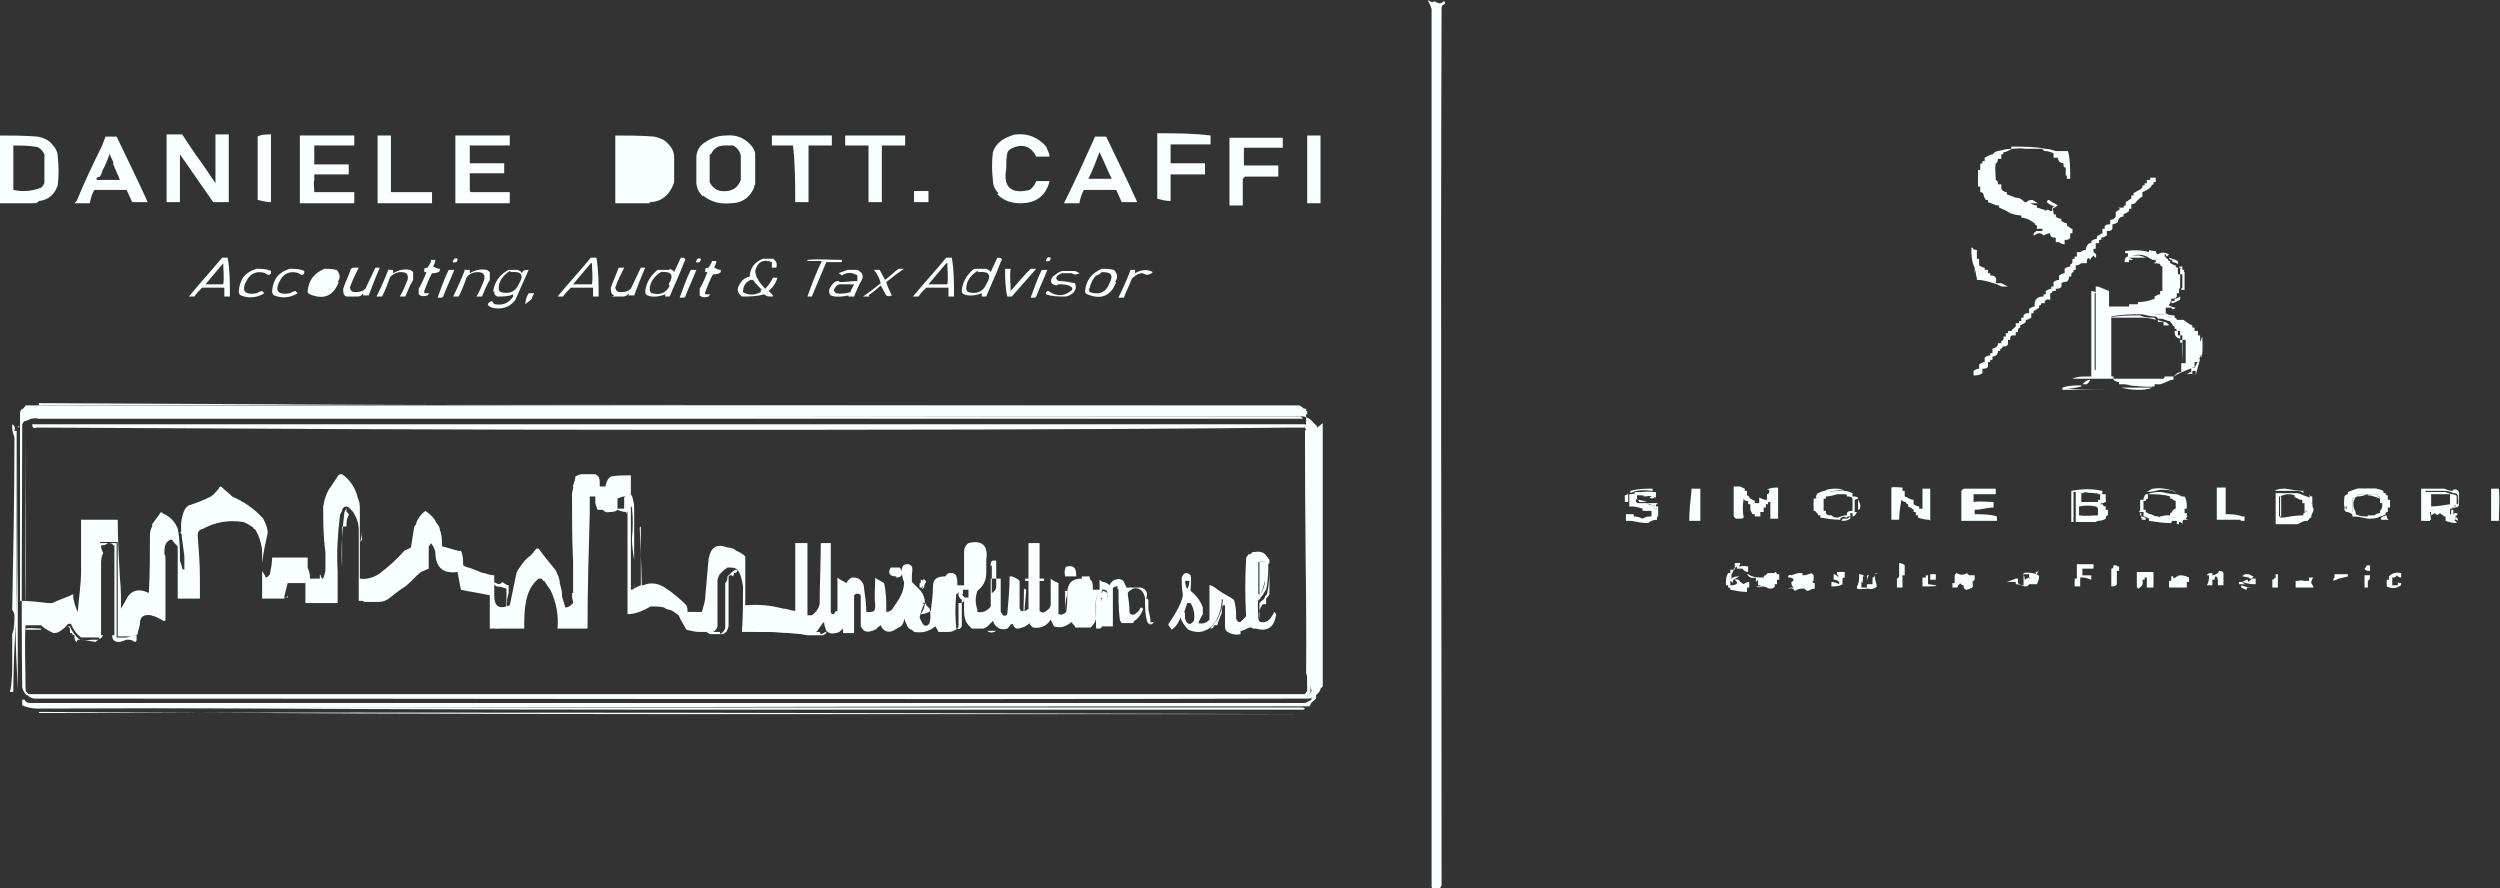 <?xml version="1.0" encoding="UTF-8"?>
<svg xmlns="http://www.w3.org/2000/svg" version="1.1" viewBox="0 0 225.1 80">
  <rect x="0" y="0" width="225.1" height="80" fill="#333333" stroke="none"/>
  <defs>
    <style>
      .cls-1 {
        fill: #f8fffe;
        fill-rule: evenodd;
      }
    </style>
  </defs>
  <!-- Generator: Adobe Illustrator 28.6.0, SVG Export Plug-In . SVG Version: 1.2.0 Build 709)  -->
  <g>
    <g id="Livello_1">
      <g>
        <path class="cls-1" d="M78.2,18.2h1.2v-5.1h2.1v-.9h-5.4v.9h2.1v5.1Z"/>
        <path class="cls-1" d="M118.9,12.2h-1.2v6.1h1.2v-6.1Z"/>
        <path class="cls-1" d="M3.5,18.1c.9-.1,1.4-.6,1.7-1.4.1-.9.1-1.7,0-2.6,0-.4-.2-.8-.5-1.1-.3-.4-.8-.6-1.3-.7-1.2-.1-2.3-.1-3.5-.1v6.1c1,0,2.1,0,3.1,0,.1,0,.3,0,.4-.1ZM1.2,17.2v-4.1c.6,0,1.3,0,1.9.1.4,0,.7.3.9.7,0,.8,0,1.7,0,2.5,0,.2-.2.4-.3.5-.8.3-1.6.4-2.5.2Z"/>
        <path class="cls-1" d="M16.2,15.5c0-.5,0-1.1,0-1.6,1,1.4,2,2.9,3,4.3.5,0,.9,0,1.4,0v-6.1h-1.2c0,1.5,0,3,0,4.4-.6-.9-1.2-1.8-1.8-2.6-.4-.6-.8-1.2-1.2-1.8-.5,0-.9,0-1.4,0v6.1h1.2v-2.8Z"/>
        <path class="cls-1" d="M24.4,18.2v-6.1c-.4,0-.9,0-1.2.2v5.7c.4.1.8.2,1.2.2Z"/>
        <path class="cls-1" d="M31.9,17.3h-3.6c0-.4-.1-.8,0-1.1v-.5h3.1v-.9h-3.1v-1.5c0,0,0-.2,0-.2h3.6v-.9h-4.9v6.1h4.9v-.9Z"/>
        <path class="cls-1" d="M45.9,17.3h-3.4c-.1,0-.2,0-.2-.2v-1.5h3.1v-.9h-3.1v-1.6c0,0,0,0,0,0h3.6v-.9h-4.9v6.1h4.9v-.9Z"/>
        <path class="cls-1" d="M58.5,18.2c.9,0,1.6-.5,2-1.3.1-.2.2-.4.2-.6,0-.7,0-1.5,0-2.2,0-.4-.2-.8-.5-1.1-.3-.4-.8-.6-1.3-.7-1.2-.1-2.3-.1-3.5-.1v6.1c1,0,2.1,0,3.1,0Z"/>
        <path class="cls-1" d="M97.2,18.2c.1-.4.2-.8.4-1.1,1,0,1.9,0,2.9,0,.2.4.3.7.5,1.1.5,0,.9,0,1.4,0-.9-2-1.9-4-2.8-5.9-.3,0-.6,0-1,0-.9,2-1.8,4-2.8,6,.5,0,.9,0,1.4,0ZM99,13.7c.4.8.7,1.6,1.1,2.4-.7,0-1.4,0-2.1,0,.4-.8.7-1.6,1-2.4Z"/>
        <path class="cls-1" d="M112.1,15.9c.2,0,.3,0,.5,0h2.5v-1h-3.1v-1.6c0,0,0,0,0,0h3.5v-.9h-4.8v6.1h1.2v-2.4Z"/>
        <path class="cls-1" d="M89.8,17.5c.6.6,1.3.8,2.1.8,1.4,0,2.3-.7,2.6-2-.4,0-.8,0-1.2,0-.1.3-.3.6-.6.8-1.6.4-2.4-.2-2.1-1.9,0-.5,0-1,.1-1.4,0-.2.2-.3.3-.4,1-.5,1.8-.3,2.3.7.4,0,.8,0,1.2,0,0-.3-.2-.6-.3-.9-.7-.8-1.6-1.2-2.7-1.1-.3,0-.6.2-.9.3-.6.3-1,.7-1.2,1.3-.1.8-.1,1.7,0,2.5,0,.5.2.9.5,1.2Z"/>
        <path class="cls-1" d="M71.6,18.2h1.2v-5.1h2.1v-.9h-5.4v.9h1.9c.2,1.7.2,3.4.2,5.1Z"/>
        <path class="cls-1" d="M8.1,18.2c.1-.4.2-.8.4-1.1,1,0,1.9,0,2.9,0,.2.4.3.7.5,1.1.5,0,.9,0,1.4,0-.9-2-1.9-4-2.8-5.9-.3,0-.6,0-1,0-.1.3-.2.5-.3.8-.8,1.6-1.6,3.3-2.3,5,0,0-.1.1-.2.2.5,0,.9,0,1.4,0ZM9,15.9c.1-.2.2-.3.2-.5.3-.5.5-1.1.7-1.6,0,.3.2.5.3.8,0,0,0,.2,0,.2.2.5.4.9.6,1.4-.7,0-1.4,0-2.1,0,0,0,0-.1,0-.2Z"/>
        <path class="cls-1" d="M105.4,18.2v-2.5h3.1v-1h-3.1v-1.7h3.6v-.8c-1.6-.2-3.2-.2-4.8-.2v5.9c.4.1.8.2,1.2.2Z"/>
        <path class="cls-1" d="M178.3,17.3c.1,0,.2,0,.3.2,0,.2.1.3.2.5,0,0,.1,0,.2,0v.2c.3.1.5.2.8.3h.2v.2c.3.1.7.3,1,.5.3.1.7.2,1,.2v.2c.5,0,.9.3,1.2.5,0,.1.1.2.2.2v.3c.2,0,.4,0,.5,0,0,0,0,.2,0,.2-.2,0-.4,0-.6,0,0,0,0,0,0,.1-.2,0-.2.2-.2.3.1,0,.3-.2.5-.2.2,0,.3.1.4.2.2-.1.4-.2.6-.2,0,.3.1.4.5.4v.4h.3c.1.1.3.2.5.2v-.4c.2,0,.4,0,.5-.2v-.4h.2v-.4c-.2,0-.3-.2-.5-.3,0,0,0-.1,0-.2-.2,0-.3-.1-.5-.2v-.2c-.2,0-.4-.1-.5-.2v-.2h-.2c0-.2,0-.3-.1-.5.2-.1.3-.2.5-.3-.3-.2-.6-.3-.8-.5,0,0-.2,0-.2.2.2.2.4.3.7.4-.2,0-.3.2-.2.4,0,0-.1,0-.2,0-.1-.1-.3-.2-.4,0-.1,0-.1,0,0-.1-.3,0-.6-.2-.8-.2h0v-.2c-.2,0-.4-.1-.6-.2.2,0,.5,0,.7,0-.2-.1-.3-.2-.5-.3-.3,0-.5.1-.5.2h-.2c-.2-.2-.4-.4-.8-.4-.3-.1-.5-.2-.8-.3v-.2c-.2,0-.4-.1-.5-.3h0c0-.2,0-.3,0-.4,0,0-.2,0-.3,0,0-.2,0-.3-.2-.4,0-.5-.1-1,0-1.5.1,0,.2-.2.2-.4h.3v-.4c.1,0,.2,0,.2-.2.3,0,.5-.2.8-.3.4,0,.7-.1,1.1,0h1.6c0,0,0,.1.2.2.3,0,.6.1.8.2h0c0,.1,0,.3,0,.4.1,0,.3,0,.4,0,0,.3.2.5.5.5v.2c0,.1.1.2.2.2,0,.2,0,.5,0,.7,0,0,0,0,.1,0,0,0,0,.2,0,.3h.3c0-.9,0-1.8-.2-2.5h-1.1c-.3-.1-.6-.2-.9-.2-1-.2-2-.2-3.1-.2v.2c-.4,0-.8.1-1.2.2-.2,0-.4.2-.5.3-.2,0-.5.2-.7.3,0,.1,0,.2,0,.3h-.2v.2c-.1,0-.2,0-.2.2v.4h-.2v1.5h.2v.5Z"/>
        <path class="cls-1" d="M63.3,17.6c.7.6,1.6.8,2.5.7,1,0,1.7-.5,2.1-1.4,0,0,0-.2.1-.3,0-.9,0-1.8,0-2.7,0-.2-.1-.4-.2-.6-.6-.8-1.4-1.2-2.4-1.1-.7,0-1.3.2-1.9.6-.5.3-.8.8-.8,1.4,0,.7,0,1.5,0,2.2,0,.5.2.9.6,1.3ZM64,13.9c.3-.6.7-.8,1.3-.8.2,0,.5,0,.7,0,.4.2.6.5.7.9,0,.7,0,1.5,0,2.2-.3.8-.9,1.1-1.8,1-.5-.1-.8-.4-1-.8,0-.8,0-1.7,0-2.5Z"/>
        <path class="cls-1" d="M38.9,17.3h-3.7v-5.1h-1.2v6.1h4.9v-.9Z"/>
        <path class="cls-1" d="M83.6,17.2h-1.3v1h1.3v-1Z"/>
        <path class="cls-1" d="M94.3,23.2c-.2.3-.2.4.2.3.2-.3.1-.4-.2-.3Z"/>
        <path class="cls-1" d="M63,23.6c.2-.3.1-.4-.2-.3-.2.3-.2.4.2.3Z"/>
        <path class="cls-1" d="M41.1,23.6c.2-.3.1-.4-.2-.3-.2.3-.2.4.2.3Z"/>
        <path class="cls-1" d="M177.9,24.3c0,.2,0,.3,0,.5,0-.1,0-.2,0-.3,0,.2,0,.3.1.5v.2c.6,0,1.2.2,1.8.4.1,0,.3.2.5.2.2,0,.4,0,.5,0-.2-.1-.4-.2-.6-.3h-.5c.1-.5,0-.7-.5-.7v-.2h-.2v-.3h-.3v-.2c-.2,0-.3-.1-.5-.2v-.6h-.2v-.8c-.2,0-.3,0-.4-.2,0,0,0,0-.1,0,0,.6,0,1.2.3,1.8v.5Z"/>
        <path class="cls-1" d="M24.7,26.6c.7.3,1.5.2,2.1-.2,0,0-.1-.1-.2-.2-.1,0-.3.1-.5.2-1.2.2-1.4-.3-.8-1.3.4-.6,1-.7,1.6-.5.2.2.4.2.5,0,0,0,0-.1,0-.2-.4-.2-.9-.2-1.3-.2-1,.3-1.5.9-1.6,2,0,.1,0,.3.2.4Z"/>
        <path class="cls-1" d="M100.4,25.4c.3-.4.2-.8-.1-1.1-.4-.1-.8-.1-1.1-.1-.9.4-1.4,1-1.5,2,0,.1,0,.2.2.3,1.2.5,2.1.2,2.6-1.1ZM98.1,26c.1-.5.3-.9.6-1.2.2,0,.4-.2.5-.3.8,0,1.1.2.7,1-.3.8-.9,1.1-1.8.8,0,0,0-.2-.1-.3Z"/>
        <path class="cls-1" d="M67.5,24.9c-.4.1-.7.3-.9.7-.3.4-.2.8.2,1.1.7,0,1.3,0,2-.2.1.1.3.2.5.2.1,0,.2,0,.3,0,0-.2-.2-.3-.4-.5.4-.3.7-.8.8-1.2-.1,0-.3,0-.4,0-.2.4-.4.7-.7,1-.3-.3-.6-.7-.8-1.1,0-.1-.1-.3-.1-.5.2-.8.7-1.1,1.5-.8,0,.2,0,.3,0,.5.2,0,.3,0,.4,0,.1-.4,0-.6-.3-.8-.3,0-.6,0-.9,0-.8.3-1.2.9-1.2,1.7ZM68.5,26.1c0,0,0,.1,0,.2-.6.3-1.1.3-1.6,0,0-.5.2-.9.7-1.1,0,0,.1,0,.2,0,.2.3.5.6.8.9Z"/>
        <path class="cls-1" d="M93.3,26.7c.3-.8.7-1.6,1-2.4-.2,0-.3,0-.5,0-.4.8-.7,1.7-1,2.5.2,0,.3,0,.4,0Z"/>
        <path class="cls-1" d="M38.8,23.5c0,.2-.2.4-.3.6-.1,0-.2,0-.3.1,0,0,0,.2,0,.3,0,0,.2,0,.2,0-.2.5-.4,1-.7,1.5,0,.2,0,.3,0,.5.2.2.5.2.8.1,0,0,.1-.2.2-.2-.2,0-.3,0-.5,0,0,0,0-.1,0-.2.2-.5.4-1.1.7-1.6.2,0,.5,0,.7-.2,0,0,0-.1,0-.2-.2,0-.4-.1-.6-.2.1-.2.2-.4.2-.6h-.4Z"/>
        <path class="cls-1" d="M90.5,24.2c0,.8,0,1.7.2,2.5.1,0,.3,0,.4,0,.7-.8,1.5-1.7,2.2-2.5-.2,0-.3,0-.5,0-.6.6-1.2,1.3-1.8,2,0-.7-.1-1.3,0-2h-.5Z"/>
        <path class="cls-1" d="M60.3,24.3c-.4,0-.7,0-1.1,0-.6.5-1,1.1-1.1,1.9,0,.2,0,.3.2.4.5.2,1.1.1,1.6-.1,0,0,0,.1,0,.2.2,0,.3,0,.4,0,.4-1,.9-2,1.3-3.1.2-.3.1-.4-.3-.4-.2.4-.4.9-.6,1.3-.1-.2-.2-.2-.4-.3ZM60.3,25.7c-.3.7-.9.9-1.6.7-.1,0-.2-.2-.2-.3,0-.7.4-1.2,1-1.6,1-.1,1.2.3.7,1.1Z"/>
        <path class="cls-1" d="M20,23.2c-1,1.2-2,2.3-3,3.5.2,0,.3,0,.5,0,.2-.3.4-.5.7-.8.7,0,1.3,0,2,0,0,.3,0,.5,0,.8h.5c0-1.2,0-2.4-.2-3.5h-.5ZM20.2,25.6c-.6,0-1.1,0-1.7,0,.5-.6,1.1-1.3,1.6-1.9,0,.6.1,1.3,0,1.9Z"/>
        <path class="cls-1" d="M23.8,26.4c0,0-.1-.1-.2-.2-.1,0-.3.1-.5.2-1.2.2-1.4-.3-.8-1.3.4-.6,1-.7,1.6-.5.2.2.4.2.5,0,0,0,0-.1,0-.2-.4-.2-.9-.2-1.3-.2-1,.3-1.5.9-1.6,2,0,.1,0,.3.2.4.7.3,1.5.2,2.1-.2Z"/>
        <path class="cls-1" d="M35,24.2c-.3.8-.7,1.7-1.1,2.5.2,0,.3,0,.5,0,.3-.6.5-1.1.7-1.7.2-.3.6-.5,1-.5.5,0,.7.2.6.7-.2.5-.4,1-.7,1.5.2,0,.3,0,.5,0,.2-.5.4-1,.7-1.5,0-.2,0-.5,0-.7,0,0-.2-.2-.3-.2-.5-.1-1,0-1.5.3,0,0,0-.2,0-.3-.2,0-.3,0-.5,0Z"/>
        <path class="cls-1" d="M95.3,25.6c.4,0,.8,0,1.1.2.2.1.2.3,0,.4-.6.5-1.3.5-2,0-.2,0-.3.2-.2.3.5.2,1.1.2,1.7.2.3,0,.6-.2.8-.4.2-.3.2-.5.1-.8-.5-.1-1-.2-1.5-.2,0,0-.1-.1-.2-.2,0-.3.3-.4.5-.5.3,0,.6,0,.9,0,.3.2.5.1.7,0-.2-.1-.3-.2-.5-.2-.3,0-.7,0-1,0-.3,0-.6.3-.9.5-.3.4-.2.7.3.8Z"/>
        <path class="cls-1" d="M63,26.6c.2.2.5.2.8.1,0,0,.1-.2.2-.2-.2,0-.3,0-.5,0,0,0,0-.1,0-.2.2-.5.4-1.1.7-1.6.2,0,.5,0,.7-.2,0,0,0-.1,0-.2-.2,0-.4-.1-.6-.2.1-.2.2-.4.2-.6h-.4c0,.2-.2.4-.3.6-.1,0-.2,0-.3.1,0,0,0,.2,0,.3,0,0,.2,0,.2,0-.2.5-.4,1-.7,1.5,0,.2,0,.3,0,.5Z"/>
        <path class="cls-1" d="M39.9,26.7c.3-.8.7-1.6,1-2.4-.2,0-.3,0-.5,0-.4.8-.7,1.7-1,2.5.2,0,.3,0,.4,0Z"/>
        <path class="cls-1" d="M50.7,26.7c.2-.3.4-.5.7-.8.7,0,1.3,0,2,0,0,.3,0,.5,0,.8h.5c0-1.2,0-2.4-.2-3.5h-.5c-1,1.2-2,2.3-3,3.5.2,0,.3,0,.5,0ZM53.3,23.7c0,.6.1,1.3,0,1.9-.6,0-1.1,0-1.7,0,.5-.6,1.1-1.3,1.6-1.9Z"/>
        <path class="cls-1" d="M55.1,26.7c.3,0,.7,0,1,0,.2,0,.4-.1.5-.3,0,0,0,.2,0,.2.1,0,.3,0,.5,0,.3-.8.6-1.6,1-2.5-.1,0-.3,0-.4,0-.3.6-.6,1.3-.9,1.9-.2.2-.5.3-.8.3-.3,0-.5,0-.6-.4.2-.6.5-1.2.8-1.8-.2,0-.3,0-.5,0-.2.6-.5,1.2-.7,1.8,0,.3,0,.6.3.7Z"/>
        <path class="cls-1" d="M72.7,23.2c0,.1,0,.2,0,.3.4,0,.9,0,1.3,0-.5,1-.9,2.1-1.3,3.2.2,0,.3,0,.4,0,.4-1,.9-2.1,1.3-3.1.5,0,.9,0,1.4,0,0,0,0-.1,0-.2-1,0-2-.1-3.1,0Z"/>
        <path class="cls-1" d="M82.7,26.7c.2-.3.4-.5.7-.8.7,0,1.3,0,2,0,0,.3,0,.5,0,.8h.5c0-1.2,0-2.4-.2-3.5h-.5c-1,1.2-2,2.3-3,3.5.2,0,.3,0,.5,0ZM85.3,23.7c0,.6.1,1.3,0,1.9-.6,0-1.1,0-1.7,0,.5-.6,1.1-1.3,1.6-1.9Z"/>
        <path class="cls-1" d="M31.6,24.2c-.2.6-.5,1.2-.7,1.8,0,.3,0,.6.3.7.3,0,.7,0,1,0,.2,0,.4-.1.5-.3,0,0,0,.2,0,.2.1,0,.3,0,.5,0,.3-.8.6-1.6,1-2.5-.1,0-.3,0-.4,0-.3.6-.6,1.3-.9,1.9-.2.2-.5.3-.8.3-.3,0-.5,0-.6-.4.2-.6.5-1.2.8-1.8-.2,0-.3,0-.5,0Z"/>
        <path class="cls-1" d="M41.9,24.2c-.3.8-.7,1.7-1.1,2.5.2,0,.3,0,.5,0,.3-.6.5-1.1.7-1.7.2-.3.6-.5,1-.5.5,0,.7.2.6.7-.2.5-.4,1-.7,1.5.2,0,.3,0,.5,0,.2-.5.4-1,.7-1.5,0-.2,0-.5,0-.7,0,0-.2-.2-.3-.2-.5-.1-1,0-1.5.3,0,0,0-.2,0-.3-.2,0-.3,0-.5,0Z"/>
        <path class="cls-1" d="M78.2,26.6c.4-.3.8-.6,1.1-.9.2.3.3.6.5.9.2.1.3.1.5,0-.2-.4-.4-.8-.5-1.2.5-.4,1-.8,1.6-1.2-.2,0-.4,0-.5,0-.4.3-.8.7-1.2,1-.2-.3-.3-.6-.5-.9-.2,0-.4,0-.5,0,.3.4.5.8.6,1.2-.5.4-1,.8-1.6,1.2.2,0,.4,0,.6,0Z"/>
        <path class="cls-1" d="M102.3,24.3c-.2,0-.3,0-.5,0-.3.8-.7,1.7-1.1,2.5.2,0,.3,0,.5,0,.2-.6.5-1.1.7-1.7.3-.3.6-.5,1-.5.3.2.6.2.9-.1-.5-.3-1.1-.2-1.6.1,0,0,0-.2,0-.3Z"/>
        <path class="cls-1" d="M61.7,26.7c.3-.8.7-1.6,1-2.4-.2,0-.3,0-.5,0-.4.8-.7,1.7-1,2.5.2,0,.3,0,.4,0Z"/>
        <path class="cls-1" d="M47.3,27.4c.2-.2.4-.3.6-.5,0-.2.1-.3.2-.5-.1,0-.3,0-.5,0-.2.3-.3.7-.3,1Z"/>
        <path class="cls-1" d="M75.5,25.3c-.3,0-.5.2-.7.5-.2.3-.2.6,0,.8.5.2,1.1.1,1.6,0,0,0,0,0,0,.1.2,0,.3,0,.5,0,.2-.5.4-1,.7-1.5.2-.4,0-.7-.4-.9-.3,0-.6,0-.9,0-.3.1-.5.2-.8.3,0,0,.2.1.3.2.5-.3.9-.3,1.4,0,0,.2,0,.4,0,.5-.5,0-1,.1-1.6.1ZM76.6,26.3c-.4.1-.9.2-1.3.1-.2-.1-.3-.3-.1-.5.1-.2.3-.3.4-.3.4,0,.9,0,1.3,0-.1.2-.2.4-.3.6Z"/>
        <path class="cls-1" d="M30.4,25.4c.3-.4.2-.8-.1-1.1-.4-.1-.8-.1-1.1-.1-.9.4-1.4,1-1.5,2,0,.1,0,.2.2.3,1.2.5,2.1.2,2.6-1.1Z"/>
        <path class="cls-1" d="M88.4,26.5c0,0,0,.1,0,.2.2,0,.3,0,.4,0,.4-1,.9-2,1.3-3.1.2-.3.1-.4-.3-.4-.2.4-.4.9-.6,1.3-.1-.2-.2-.2-.4-.3-.4,0-.7,0-1.1,0-.6.5-1,1.1-1.1,1.9,0,.2,0,.3.2.4.5.2,1.1.1,1.6-.1ZM88.1,24.5c1-.1,1.2.3.7,1.1-.3.7-.9.9-1.6.7-.1,0-.2-.2-.2-.3,0-.7.4-1.2,1-1.6Z"/>
        <path class="cls-1" d="M44.5,26.2c0,.2,0,.4.3.5.5,0,1,0,1.4-.2,0,0,0,.2,0,.2-.4.6-.9.8-1.6.7-.1,0-.2-.1-.3-.3-.5.2-.5.4,0,.6.8.2,1.6,0,2.1-.7.4-.9.8-1.8,1.2-2.7-.3,0-.5,0-.6.3-.1-.2-.2-.2-.4-.3-.3,0-.6,0-.8,0-.8.4-1.3,1.1-1.4,2ZM46,24.5c1-.1,1.2.3.7,1.1-.3.7-.9.9-1.6.7-.1,0-.2-.2-.2-.3,0-.7.4-1.2,1-1.6Z"/>
        <polygon class="cls-1" points="196.1 23.9 196.1 23.9 196.1 23.9 196.1 23.9 196.1 23.9"/>
        <path class="cls-1" d="M198.1,30.8h0v-.6h-.2v-.4h-.3v-.3h-.2v-.2c-.3-.1-.5-.3-.8-.5-.1,0-.3,0-.5,0,0,0,0,0,0,0,0,0,0,0,0,0-.2,0-.4,0-.5-.2-.3,0-.5-.2-.7-.3h-.8v-.4s0,0,0,0h0c.2,0,.5-.1.8-.2v-.2s0,0,0,0h0c.2,0,.4,0,.5-.2,0,0,0-.1.1-.2,0,0,0,0,0,0v-.2s0,0,0,0h0c.2,0,.4,0,.5-.2v-.3h.2v-.3h0c0,0,0-.1.1-.2,0,0,0,0,0,0v-1.2h-.2v-.6c-.1,0-.2,0-.2-.2-.2,0-.4-.2-.5-.2v-.2c-.1,0-.2,0-.2-.2,0,0,0,0,0,0,0,0,0,0,0,0-.1,0-.2,0-.2-.2,0,0-.1,0-.2,0,0,0,0,0,0,0,0,0,0,0,0,0-.9-.3-1.8-.4-2.8-.2.1,0,.3,0,.5,0,.3,0,.5.1.8.2.2.1.3.2.5.3h.5v.2c.1,0,.2,0,.2.2,0,.1.1.2.2.2,0,0,0,0,0,.1,0,0,0,0,0,0h0s0,0,0,0c0,0,0,0,0,0,0,0,0,0,0,0,0,0,0,0,0,0s0,0,0,0c0,0,0,0,0,0,0,0,0,0,0,0,0,0,0,0,0,0,0,0,0,0,0,0,0,0,0,0,0,0,0,0,0,0,0,0,0,0,0,0,0,0,0,0,0,0,0,0,0,0,0,0,0,0,0,0,0,0,0,0,0,0,0,0,0,0,0,0,0,0,0,0,0,0,0,0,0,0,0,0,0,0,0,0,0,.1,0,.2,0,.4,0,0,0,0,0,0,0,.1,0,.2,0,.3,0,0,0,0,0,.1,0,.2,0,.5,0,.7h0c0,.1,0,.2,0,.3h0c0,0,0,.2,0,.3h-.2s0,0,0,.1,0,0,0,0t0,0s0,0,0,0h0s0,0,0,0h0s0,0,0,0h0s0,0,0,0c0,0,0,0,0,0,0,0,0,0,0,0h0s0,0,0,0c0,0,0,0,0,0h0s0,0,0,0h0s0,0,0,0h0s0,0,0,0h0s0,0,0,0c0,0,0,0,0,0,0,0,0,0,0,0,0,0,0,0,0,0,0,0,0,0,0,0,0,0,0,0,0,0v.2c-.2,0-.3.1-.5.2v.2c-.5.2-1,.3-1.5.3v.2h-.8v.2s0,0,0,0h0c-.6,0-1.2,0-1.8,0,0,0,0,0,0-.1h0s0,0,0,0v-1.3c-.3-.1-.7-.3-1-.4h0s0,0,0,0h-.2v7.5h0c0,0-.2,0-.2,0,0,.1,0,.2,0,.3,0,.1-.1.2-.2.3,0,0,0,0,0,0,0,0-.1,0-.2,0h-.2s0,0,0,0h0s0,0,0,0c0,0,0,0,0,0,0,0,0,0,0,0,0,0,0,0,0,0,0,0,0,0,0,0,0,0,0,0,0,0,0,0,0,0,0,0,0,0,0,0,0,0,0,0,0,0,0,0,0,0,0,0,0,0,0,0,0,0,0,0-.4,0-.9,0-1.3.2,1.5,0,3,0,4.4,0h0c0,0,3.2,0,3.2,0,.2,0,.4,0,.5,0,.1,0,.2,0,.2-.2.3,0,.5,0,.8,0,.5-.3,1-.5,1.5-.7,0,0,0,0,0,0,0,0,0,0,0,0,0,0,0,0,0,0,0,0,0,0,0,0,0,0,0,0,0,0,0,0,0,0,0,0,0,0,0,0,0,0,0,0,0,0,0,0,0,0,0,0,0,0,0,0,0,0,0,0,0,0,0,0,0,0,0,0,0,0,0,0,0,0,0,0,0,0,0,0,0,0,0,0,0,0,0,0,0,0,0,0,0,0,0,0,0,0,.1,0,.2-.1,0,0,.2,0,.2-.1v-.4h0s.3,0,.3,0c0-.1,0-.3.2-.4,0,0,0-.2,0-.3h0s0,0,0,0h.2v-.4s0,0,0,0v-1.2ZM196.6,32.7h0s0,0,0,0h0s-.2,0-.2,0v.8c-.3,0-.5.2-.7.4,0,0,0,.2,0,.3h-.2s0,0,0,0c0,0,0,0,0,0,0,0,0,0,0,0-.3.1-.6.3-1,.4,0,0,0,0,0,0,0,0,0,0,0,0h-.5v.2s0,0,0,0h0c-.9,0-1.7,0-2.5-.2h0s0,0,0,0h-.7v-.2c-.2,0-.4-.1-.5-.2v-.3h0s0,0,0,0h-.2v-5.4s0,0,0,0h0c.9-.2,1.9-.2,2.8-.2.4.1.8.2,1.2.2,0,0,.1,0,.2.2h.3c.2,0,.5.2.7.2.1,0,.2.2.3.3,0,.1.1.2.2.2v.2c.1,0,.2,0,.2.2h.3v.4h.2v.4h.3c0,.7,0,1.4,0,2.1Z"/>
        <path class="cls-1" d="M118.6,38.5h0c0,0,0,0,0,0h0c0-.2-.2-.3-.3-.4-.2-.3-.5-.5-.9-.6h0s0,0,0,0H3.5c-.2,0-.4,0-.6,0-.2,0-.3,0-.5.2,0,0,0,0,0,0,0,0,0,0,0,0,0,0,0,0,0,0,0,0,0,0,0,0h0s0,0,0,0h0c-.2.2-.3.3-.4.5,0,0,0,0,0,0,0,0,0,.1,0,.2,0,0,0,0,0,.1,0,7.8-.1,15.5,0,23.3h0c0,.3.2.6.4.8,0,0,.1,0,.2,0,.1.2.3.3.5.3h.2c38.1,0,76.3.1,114.5,0,.2,0,.4-.1.5-.2,0,0,.2-.1.3-.2.1-.1.3-.3.3-.5l.2-.2h0s0,0,0,0v-.2s0,0,0,0c0,0,0,0,0,0,0-7.8,0-15.7,0-23.5ZM118.1,62.2c-.1.2-.3.4-.4.5,0,0,0,0,0,0,0,0,0,0,0,0,0,0,0,0-.1,0,0,0,0,0,0,0h0s0,0,0,0H2.9c-.2,0-.3-.2-.4-.3h0s0,0,0,0c-.2-.1-.2-.3-.2-.5,0,0,0,0,0,0h0c0-1.8-.1-3.7,0-5.6h0s0,0,0,0c.5,0,.9,0,1.4,0,.3.3.7.5,1.1.7.2,0,.3,0,.5-.1.3-.2.6-.4.8-.7,0,0,0,0,0,0,0,0,0,0,0,0,0,0,.2-.1.3,0,.2.5.5.9.9,1.2.4,0,.8,0,1.2,0h.5c0-.8,0-1.5,0-2.2,0-2.1,0-4.3,0-6.4h0s1.6,0,1.6,0v2.8c0,1.9,0,3.8,0,5.7.3,0,.6,0,.9,0,.3,0,.6,0,.9-.2,0-.3.2-.7.2-1,0-.6.4-.8,1-.7.4.1.8.3,1.1.5.2,0,.2,0,.2-.2,0,0,0-.1,0-.2,0-1.7,0-3.4,0-5.1,0-.2,0-.4-.1-.5,0-.6,0-1,.5-1.3,0,0,.1,0,.2,0,.1.2.3.4.5.6,0,.8,0,1.6,0,2.4v2.3c.7,0,1.3,0,2,0v-.4c0-.5,0-.9,0-1.4,0-1.3-.1-2.6-.2-3.9,0-.3.1-.5.5-.6,1.1-.6,2.3-.8,3.6-.6.3.1.6.3.9.5,0,0,0,.1.2.2.3.5.5,1.1.6,1.8,0,1.5,0,3,0,4.4.7,0,1.3,0,2,0,0,0,0,0,0,0,0,0,0,0,0,0h0s0,0,0,0h0c0,0,0-.2,0-.2.1-.4.2-.8.3-1.2.2,0,.3,0,.5,0,.4,0,.8,0,1.1,0v1.8c1,0,1.9,0,2.9,0v-2.9s0,0,0,0c0,0,0,0,0,0-.1-1.6,0-3.3.2-4.9,0-.2.1-.3.2-.5,0,0,0,0,0,0,0,0,0,0,0-.1,0,0,0,0,0,0,0,0,0,0,0,0,.2-.4.5-.4.8,0,0,0,.1.1.2.2.3.5.5,1,.5,1.6,0,.2,0,.4,0,.5,0,0,0,.2,0,.2,0,.1,0,.3,0,.4,0,.8,0,1.5,0,2.3,0,.1,0,.3,0,.4,0,.7,0,1.5,0,2.2v.4h.3c0,0,.1,0,.2.1.3,0,.7,0,1,0,.4,0,.8,0,1.2-.3.5-.4,1-.8,1.5-1.1.5-.4.9-.9,1.4-1.3.2-.1.5-.2.7-.3,0-.6,0-1.2,0-1.8,0,0,0,0,0-.2,0,0,.2-.2.2-.3.2.2.3.5.4.8,0,1.3.6,2,2,1.8h0c.1.6.2,1.1.3,1.6.9.2,1.7.3,2.6.5,0,0,0,0,0,0v2.7c0,0,0,.2,0,.3h3.1c0-1,0-2,.3-3,.2-.6.5-1.1,1-1.5.1,0,.2,0,.3,0,0,0,0,.2.2.2.2.3.4.6.6.9.5,1.1.7,2.2.6,3.4.9,0,1.8,0,2.7,0,0-3.5.1-6.9.2-10.4v-1.5c.2,0,.4,0,.5,0,0,.2,0,.4,0,.5,0,.2.1.4.2.7.6,0,1.2,0,1.8,0,0-.3,0-.7,0-1,0,0,0,0,0,0,0,0,0,0,0,0,.2-.1.4-.2.7-.2,0,.4.2.7.2,1.1,0,3.2,0,6.3,0,9.5.7,0,1.4-.3,2.1-.7.4,0,.8,0,1.2.1.1.1.3.2.5.2.3.1.5.3.8.5.2.5.5.9.7,1.3.4.1.8.2,1.2.2.4,0,.8,0,1.2,0,.2-.1.4-.3.4-.6,0,0,0-.2,0-.2,0-.4,0-.8,0-1.1,0-.5,0-1,0-1.5,0-.4,0-.8,0-1.2,0-.2.1-.4.2-.6,0,0,0,0,0,0,.2-.2.4-.4.7-.6h.2c.2,0,.5,0,.7.2.3.4.4.9.5,1.5,0,1.4,0,2.7-.1,4.1h.6c.6,0,1.1,0,1.7,0h.6c1.1.1,2.3.2,3.4.1.2,0,.4-.1.5-.2.1-.2.3-.4.4-.6,0,0,.1-.1.2-.2,0,.3.1.5.2.8.2.2.5.3.8.2.3,0,.5-.2.7-.4,0,0,0,.1,0,.2v.2h1c0-1.1,0-2.2,0-3.4.2-.2.4-.2.6,0v.3c0,.8,0,1.7,0,2.5.2.4.5.6,1,.4,0,0,.2,0,.2-.1.1,0,.2,0,.3-.2.1,0,.2-.2.3-.2.2.5.6.7,1.1.5.2-.1.5-.3.7-.4.2-.2.3-.4.3-.7.1.2.2.5.3.7.1.2.3.3.4.3,0,0,.1.1.2.2.7.1,1.3,0,1.9-.5.1.1.2.3.3.5.2,0,.5,0,.7,0,.3,0,.6,0,.8-.2.2,0,.3-.2.3-.4,0-.1,0-.3,0-.5,0-.5,0-1,0-1.5.2,0,.4,0,.5-.2,0,.2,0,.5,0,.7,0,.4,0,.8.2,1.2.1.2.3.4.5.6.2,0,.3,0,.5,0h.5c.4-.1.6-.4.9-.7.2.6.7.9,1.3.7.1-.1.3-.3.3-.4,0,0,.1,0,.2,0,.1.4.4.5.8.3.2,0,.5-.2.7-.4,0,.2.2.3.3.4.7.1,1.2-.1,1.6-.7.1.2.2.4.3.6.6.2,1.1,0,1.6-.4,0,.1.2.3.3.4,0,0,0,0,0,.1.5,0,.9,0,1.4,0,.3-.3.5-.6.5-1,0-.5,0-1,0-1.5.2,0,.3,0,.5-.2,0,0,0,0,0,0v2.6h1c0-1.1,0-2.2,0-3.4,0-.1.2-.2.3-.2,0,0,.1,0,.2,0,0,1,0,1.9.1,2.8h0c0,.2.1.4.2.5.3,0,.6,0,.9,0,.1,0,.2,0,.2-.2.1,0,.2-.1.3-.2.2-.2.4-.5.5-.8,0-.1,0-.2-.2-.2-.1.2-.2.4-.4.5,0,0,0,0,0,0-.2.2-.4.2-.6,0,0-.7-.1-1.3-.2-2,0-.3-.2-.5-.3-.8-.2-.3-.5-.3-.8-.2-.1,0-.2.1-.3.2,0,0-.2.2-.2.3,0,0,0,0,0,0,0,0,0,0,0,0-.2-.2-.4-.3-.6-.3,0,0-.2-.1-.3-.2,0,.3,0,.6,0,.9-.2,0-.4,0-.6,0,0-.3,0-.5-.1-.8-.1,0-.2-.2-.2-.4-.2,0-.5,0-.7,0,0,0,0,.1,0,.2-.8,0-1.2.3-1.3,1.1,0,.6,0,1.3-.1,1.9-.2.2-.4.3-.7.2,0-.5,0-1,0-1.5v-.5c0-.3,0-.5,0-.8-.2-.1-.5-.2-.7-.4,0,0,0,.2,0,.2,0,0,0,0,0,0,0,0,0,.2,0,.2,0,0,0,0,0,0,0,0,0,0,0,0,0,0,0,0,0,.1,0,.2,0,.3,0,.5,0,0,0,.1,0,.2,0,0,0,.1,0,.2,0,.1,0,.2,0,.3,0,0,0,0,0,0,0,0,0,.2,0,.3,0,.1,0,.2,0,.3,0,.3-.2.5-.4.6,0,0,0,0,0,0,0,0,0,0,0,0-.2.2-.4.2-.6,0,0-.9,0-1.8,0-2.7h0s0,0,0,0h.4v-.2h-.4v-3.2h-1v3.2h-.3v.2h.3c0,.8,0,1.7,0,2.5-.2.2-.4.3-.7.2,0,0,0-.1-.1-.2,0-.8,0-1.6,0-2.5-.2-.2-.4-.3-.7-.4,0,0-.1,0-.2,0,0,1.1-.1,2.2-.2,3.3,0,.2-.2.3-.4.2,0,0-.1-.2-.2-.3v-3h-.9c0,.8,0,1.7,0,2.5-.3.4-.7.6-1.2.5v-.2c-.2-.6-.2-1.1,0-1.7.5-.4.8-.9.8-1.6v-.2c0-.3,0-.6,0-1,.2-1.3-.4-1.8-1.6-1.5-.3.2-.4.5-.4.8,0,.9,0,1.9,0,2.8v.2h-.6c0-.3,0-.6-.1-.8,0-.1-.1-.2-.3-.3-.1,0-.2,0-.3,0-.2,0-.3.2-.4.3-.7,0-1.1.2-1.1.9,0,.7-.1,1.5-.2,2.2-.3.2-.6.3-.9.3.5-.7.5-1.4,0-2.1-.3-.3-.5-.5-.8-.8,0-.2,0-.4,0-.6,0-.2.1-.5,0-.8,0,0-.2-.2-.3-.2-.3,0-.5,0-.6.4,0,.4,0,.8.2,1.2,0,.6-.2,1.1-.5,1.6-.2.3-.4.6-.6.9-.1.1-.3.2-.5.2,0,0,0,0,0,0,0-.9,0-1.7-.2-2.6-.2-.1-.3-.2-.5-.3-.1,0-.2-.1-.3-.2,0,0,0,0,0,0,0,.8-.1,1.7,0,2.5,0,.3,0,.5-.3.6-.2,0-.3,0-.5,0,0-.7-.1-1.4-.2-2.1,0-.4-.2-.7-.5-.9-.2-.1-.4-.1-.6-.1-.2.1-.4.3-.5.5-.3-.2-.6-.3-.8-.5,0,1,0,2,0,3,0,0,0,0,0,0,0,0,0,0,0,0,0,0-.1,0-.2.1,0,0-.1.1-.1.2h0s0,0,0,0h0c-.1,0-.3,0-.3-.2,0-.5,0-.9,0-1.4v-4.8s0,0,0,0h0s-.9,0-.9,0c0,1.8-.1,3.7-.1,5.5-.1.4-.3.7-.7,1-.1,0-.3,0-.4,0v-6.5h-1.1v6.1c-.4,0-.7-.2-1.1-.2-1.1-.3-2.2-.4-3.4-.3,0-1.5,0-3,0-4.4-.2-.2-.5-.4-.8-.5-.2-.2-.5-.3-.8-.3-1-.4-1.5,0-1.7,1-.1,1.1-.2,2.3-.3,3.4,0,.5-.2.9-.3,1.4h-1.3c0-.3,0-.5-.2-.7-.5-.5-1.1-1-1.7-1.4-.7-.5-1.4-.6-2.1-.3h-.2c-.3.1-.6.3-.8.4,0,0,0,0,0,0,0,0,0,0-.1,0v-6.8s0,0,0,0v-3.5c-.6,0-1.2,0-1.8.1-.3.2-.4.5-.5.9h-.5c0,0,0,0,0-.2,0-.4,0-.7-.4-.9-.4,0-.8,0-1.2,0,0,0,0,0,0,0,0,0,0,0,0,0-.2,0-.4.1-.6.2,0,.3-.1.5-.2.8v.2c0,.2-.1.4-.1.6,0,2.1,0,4.1.1,6.1,0,.4,0,.7,0,1.1,0,.5,0,1,0,1.6,0,.3,0,.6,0,1,0,0,0,0,0,0-.2.2-.4.4-.7.4-.1-.3-.2-.7-.3-1,0,0,0-.2,0-.2,0-.3-.1-.6-.2-1,0,0,0,0,0,0,0,0,0,0,0,0,0-.4-.2-.8-.4-1.2-.5-.6-1-1.2-1.5-1.9,0,0-.2,0-.2,0-.2.2-.3.4-.5.6-.3.2-.6.5-.8.8-.2.3-.4.5-.5.8-.2,1-.4,1.9-.6,2.9,0,0,0,0,0,0,0,0,0,0,0,0-1,.4-1.4.1-1.4-.9,0-.6,0-1.2,0-1.8-.3,0-.6-.1-.9-.2-.2,0-.4-.1-.6-.2-.3-.1-.5-.2-.8-.3,0,0,0,0,0,0,0,0,0,0,0,0-.2,0-.3-.1-.5-.2,0-.4,0-.9-.2-1.3,0,0-.1,0-.2,0-.5-.1-1-.3-1.5-.4,0-.5,0-1-.2-1.5,0-.2-.1-.4-.3-.6-.2-.5-.6-.8-1-1.1-.4.3-.6.6-.8,1h0c0,.2-.1.3-.2.4-.1.6-.2,1.3-.3,1.9-.2.1-.4.2-.6.3-.7.8-1.5,1.5-2.3,2.1-.5.3-1.1.5-1.7.4,0-.3,0-.6,0-.8,0-1.8,0-3.6,0-5.4,0-.4,0-.7-.2-1.1h0c-.2-.9-.7-1.6-1.4-2.1-.2,0-.3,0-.4.2-.2.3-.4.6-.6.9-.4.5-.6,1.2-.7,1.8,0,1.4,0,2.7.2,4.1,0,.6,0,1.1,0,1.6,0,.2-.1.5-.2.8h-1.2v-.2s0,0,0,0c0,0,0,0,0,0,0-.3-.1-.5-.2-.8v-.6s0,0,0,0v-.3h-3.2c0,.5-.1,1-.2,1.5-.1.2-.3.3-.4.3,0-.2-.2-.4-.3-.6,0-.2,0-.4,0-.7.1-.9.3-1.8.5-2.7,0-.5-.2-.9-.4-1.3-.8-.9-1.7-1.5-2.8-2-.3-.3-.7-.6-1-.9-.1,0-.2.1-.2.2-.2.2-.4.5-.7.7-.6.3-1.3.6-2,.8-.3.2-.4.4-.5.7-.1.3-.2.7-.2,1.1,0,.9.2,1.9.3,2.8,0,.2,0,.3,0,.5,0,.1,0,.3,0,.4,0,0,0,0,0,0,0,0,0,0,0,0,0,0,0,.2,0,.3,0,0,0,0,0,0,0,0,0,0,0,0,0,0-.1,0-.2-.1,0-.2-.1-.4-.2-.7,0-1,0-1.9-.2-2.9-.2-.5-.5-.9-1-1.2h0c0,0,0,0,0,0h0c-.2-.1-.4-.2-.5-.3-.3.4-.5.7-.8,1.1,0,0,0,.1,0,.2-.1.2-.2.4-.2.7,0,1.8,0,3.5-.1,5.3-1-.5-1.7-.2-2.1.7-.1.2-.3.5-.4.7,0-.9,0-1.8-.1-2.7-.1-1.8-.2-3.5-.2-5.3h-3.3c0,.9,0,1.9,0,2.8,0,.6,0,1.2,0,1.8,0,1.2-.2,2.4-.3,3.7,0,0,0,0,0,0h0c-.2-.4-.3-.8-.4-1.2h0c0-.2,0-.3,0-.4,0,0,0,0,0,0,0,0,0,0,0,0,0,0,0,0,0,0-.6.3-1.3.5-1.9.8,0,0,0,0,0,0,0,0,0,0,0,0-.1,0-.2,0-.4,0-.8-.1-1.7-.2-2.5-.2,0-5.6,0-11.2,0-16.8h0s0,0,0,0c0-.1,0-.3.1-.4.2-.1.3-.2.4-.4h.7c38,0,75.9,0,113.9,0,.2,0,.4.2.5.3,0,0,.1,0,.2,0,0,7.9.1,15.8,0,23.8ZM83.1,54.3c0,0,0-.1.2,0,.1.2.2.3.4.5.1.4.1.9,0,1.3-.1.2-.3.3-.5.2-.2-.2-.3-.5-.4-.7.1-.4.2-.8.4-1.2ZM82.9,52.5c0-.1,0-.2,0-.3,0,0,.2,0,.3.2,0,.2-.1.4-.2.5,0,0,0,0,0,0h0c0,0-.1,0-.2,0,0-.1,0-.3,0-.4ZM86.6,54c0,.8,0,1.6,0,2.4-.1.2-.3.3-.5.2-.1-1-.1-2.1,0-3.1,0,0,.1,0,.2-.2,0,0,0,0,0,.2,0,.2.1.4.3.5ZM86.7,53.5v-.4h.5c0,0,0,.1,0,.2,0,.2,0,.3,0,.5-.1,0-.2,0-.3,0-.1,0-.2-.2-.3-.3ZM99.2,56.2c0,.1,0,.2,0,.3,0,0-.1.1-.3.1,0,0-.1,0-.2,0,0-.9-.1-1.9,0-2.8,0,0,0-.2.1-.2,0,0,0,0,.1,0,0,.2.2.4.3.6,0,.2,0,.5,0,.7,0,.5,0,1,0,1.5ZM99.3,53.1s0,0,0,0c0,0,0,0,0,0,.2,0,.3,0,.4.2,0,.2,0,.4,0,.5,0,0,0,0,0,0,0,0,0,0-.1,0-.4-.2-.5-.4-.3-.8ZM89.2,51v-.2c0-.3.2-.4.5-.3,0,.8,0,1.5,0,2.3,0,.3-.2.5-.4.6,0-.8,0-1.6,0-2.5Z"/>
        <path class="cls-1" d="M149,46.2h0s.2,0,.2,0v-.4h-.2c0-.1,0-.2,0-.3-.3,0-.5,0-.7-.2-.2,0-.5,0-.7,0-.1,0-.3,0-.3-.2v-.5s0,0,0,0h0c.6,0,1.2,0,1.8.2v-.5h-.2s0,0,0,0h0c-.7-.1-1.3,0-2,.2h0s-.2,0-.2,0v1.1h.2c.3,0,.7.1,1,.2v.2h.8v.5c-.3,0-.5,0-.8.2-.2-.1-.5-.2-.8-.2,0,0,0-.2,0-.2-.2,0-.5,0-.7,0v.6h.5c.5.1,1,.2,1.5.2.2-.2.5-.3.8-.3h0c0,0,0,0,0,0v-.3Z"/>
        <polygon class="cls-1" points="148.3 45.3 148.3 45.3 148.3 45.3 148.3 45.3 148.3 45.3"/>
        <path class="cls-1" d="M221.1,46.7v-.4h-.5v-.5h0s.2,0,.2,0c0,0,0,0,0-.1,0,0,0,0,.2,0v-.2h0s.2,0,.2,0c0-.3,0-.6,0-.8,0-.1-.2-.2-.4-.2-.2,0-.5-.2-.7-.2-.6,0-1.2,0-1.8,0v2.6h.5c0-.3,0-.5,0-.8h0s0,0,0,0h1.2v.4h.2v.4c.3.1.6.2,1,.2,0-.1-.1-.2-.2-.2ZM218.9,45.6v-1.1h1.7c0,.3,0,.6,0,.9-.6.1-1.2.2-1.8.2Z"/>
        <path class="cls-1" d="M189.6,45.6c-.1,0-.2,0-.3-.2,0,0,0,0,0,0,0,0,0,0,0,0,0,0-.2,0-.2,0,0,0,0,0,0,0,.1-.1.3-.2.5-.2v-.7h-.2s0,0,0,0h0c-.8-.1-1.7-.2-2.5-.2v2.7h1.8c.3-.2.6-.3.9-.4,0-.1.1-.2.2-.2v-.5h-.2v-.2ZM187.3,44.5c.2-.1.5-.2.8-.2.3,0,.5,0,.8.2h.2v.5h-.2v.2h-1.5v-.8ZM189,46.4c-.6,0-1.2.1-1.8,0,0-.3,0-.6,0-.8.5-.1,1-.1,1.5,0,0,0,.2.1.2.2,0,.2,0,.4,0,.6Z"/>
        <path class="cls-1" d="M214.3,46.5h0c.2,0,.3-.1.5-.2h0c0-.1,0-.2.2-.2,0-.1,0-.3,0-.4h.2v-.7h-.2c0-.1,0-.3,0-.4-.1,0-.2,0-.2-.2-.2,0-.3,0-.3-.2,0,0,0,0,0,0h0c-.2,0-.4,0-.5-.2h-1.8c-.3.1-.5.2-.8.3v.4s0,0,0,0h0c-.1,0-.2,0-.3.1,0,0,0,0,0,0,0,.3-.1.5,0,.8h.2v.5c.2,0,.3.1.5.2v.2c.5,0,.9.1,1.4.2.4,0,.8,0,1.1-.2v-.2s0,0,0,0ZM213.2,46.5c-.4,0-.7,0-1.1-.2v-.2h0s0,0,0,0h-.3v-1.2h0s.2,0,.2,0c0-.1.2-.2.3-.2v-.2h0s1.8,0,1.8,0v.2c.1,0,.2,0,.2.2v.4h.2c0,.3,0,.5-.2.7v.2c-.2,0-.4.1-.5.2-.2,0-.4,0-.6,0Z"/>
        <path class="cls-1" d="M167.3,44.9s0,0,0,0h0c0-.2-.3-.2-.5-.2v-.3c-.2-.1-.5-.2-.8-.2,0,0,0,0,0,0,0,0,0,0,0,0-.6,0-1.2,0-1.8.2-.2,0-.3.1-.5.2v.2h0c0,0-.2,0-.2,0v.5h0c0,0-.2,0-.2,0,0,.3.2.6.2.8.1,0,.2.2.2.3,0,0,.1,0,.2,0v.2c.6.1,1.2.2,1.8.2,0,0,0-.2.1-.2.1-.1.3-.1.4,0,0,0,.1,0,.2-.1,0,0,0,0,0,0h0s0,0,0,0h.2v-.3s0,0,0,0h0c.1,0,.3,0,.4,0,0,0,0-.1,0-.2,0,0,0,0,0,0v-1ZM166.8,45.5h0v.5c-.2,0-.4,0-.5.2v.2c-.3,0-.6.1-.8.2-.2,0-.4,0-.6-.2-.2,0-.4,0-.5-.2v-.2h-.2v-1.1h.2v-.2c.3,0,.7-.1,1-.2.3,0,.5,0,.7,0,.1,0,.2,0,.2.2.2,0,.4,0,.5.2v.6Z"/>
        <path class="cls-1" d="M195.5,46.7c0,0,.1,0,.2-.1.2,0,.4-.1.7-.2v-.2h0s.2,0,.2,0v-1.2h-.2v-.3s0,0,0,0h0c-.1-.1-.3-.2-.5-.2,0,0,0,0,0,0,0,0,0,0,0,0-.4,0-.8-.1-1.3-.2-.4,0-.8,0-1.2.2,0,0,0,0,0,0,0,0,0,0,0,0,0,0-.2,0-.2,0-.1.1-.2.3-.2.5h-.3v1.1h.3v.4c.2,0,.3.1.5.2v.2c.7.1,1.3.2,2,.2,0,0,0-.1.1-.2ZM194.4,46.5c-.2,0-.4,0-.7-.2-.2,0-.3-.1-.5-.2v-.2h-.2c0-.3,0-.6,0-.8,0,0,.1,0,.2,0,0-.1.1-.2.2-.2v-.4c.7,0,1.3,0,2,.2v.2h.2c0,.1.2.2.3.2,0,.2,0,.5,0,.7-.1,0-.2.1-.3.2,0,.1-.1.2-.2.2v.2c-.4,0-.7,0-1.1.2Z"/>
        <path class="cls-1" d="M173.8,46.9v-2.9h-.7v1.8h-.3v-.2c-.2,0-.3-.1-.5-.2v-.4c-.3,0-.5-.2-.8-.3,0-.2,0-.3,0-.5,0,0-.1,0-.2,0,0-.1,0-.2,0-.3-.3,0-.7-.1-1,0,0,1,0,2,0,2.9h.7c0-.6.1-1.2.2-1.8.1.1.2.2.4.2,0,.1.1.2.2.2v.2c.2.1.4.2.5.3v.2h.2v.3h.2v.2c.3.1.6.2,1,.2Z"/>
        <path class="cls-1" d="M201.8,46.9h.3v-.4h-.2c-.5-.2-1-.2-1.5-.2v-2.4h-.8c0,1,0,2,0,2.9h2.1Z"/>
        <polygon class="cls-1" points="204.8 44.1 204.8 44.1 204.8 44.1 204.8 44.1"/>
        <path class="cls-1" d="M208.2,45.6s0,0,0,0c0,0,0,0,0,0,0,0,0,0,0,0,0,0,0,0,0,0,0,0,0,0,0,0,0,0,0,0,0,0,0,0,0,0,0,0,0,0,0,0,0,0,0,0,0,0,0,0,0,0,0,0,0,0,0,0,0,0,0,0,0,0,0,0,0,0,0,0,0,0,0,0,0,0,0,0,0,0,0,0,0,0,0,0,0,0,0-.2,0-.2,0,0,0,0-.1,0,0-.1,0-.3,0-.4,0,0,0,0,0,0,0,0,0,0,0,0v-.2c-.2,0-.4-.1-.7-.2,0,0,0,0,0,0h0c-.2-.1-.4-.2-.7-.2-.6,0-1.2,0-1.8,0v2.8h2c.3-.2.6-.3,1-.4,0-.1.1-.2.2-.2,0-.2.1-.4.2-.6,0,0,0-.1,0-.2ZM207.8,46h-.2c0,.1-.1.2-.2.2v.2c-.6,0-1.2.1-1.8.2-.1,0-.2,0-.3,0,0-.7,0-1.3,0-1.9h0s0,0,0,0c0,0,0,0,0,0h0c.2-.1.5-.2.7-.2.3,0,.5,0,.7.2h-1.5v1.8h.2v-1.8c.4,0,.8,0,1.1,0,.2.1.4.2.6.3h.2v.3h.2v.8Z"/>
        <polygon class="cls-1" points="208 46.4 208 46.4 208 46.4 208 46.4"/>
        <path class="cls-1" d="M210.1,52.1c0,0,0,.1,0,.2,0,0,0,0,0,0l.5-.2.8-.2v-.2h-1.2c0,.1,0,.2,0,.3Z"/>
        <path class="cls-1" d="M210.1,52.5s0,0,0-.1h0s0,0,0,.1Z"/>
        <path class="cls-1" d="M80.7,52c.4,0,.6-.2.5-.6,0,0-.1-.2-.2-.3-.3,0-.5,0-.8,0-.3.5-.1.8.5.8Z"/>
        <path class="cls-1" d="M207.9,51.9s0,0,0,0c0,0,0,0,0,0Z"/>
        <path class="cls-1" d="M207.9,52s0,0,0,0c0,0,0,0,0,0Z"/>
        <path class="cls-1" d="M207.9,51.9s0,0,0,0c0,0,0,0,0,0Z"/>
        <path class="cls-1" d="M204.8,52c0,.1-.1.2-.2.2v.7h.5v-1.2h-.2v.4Z"/>
        <path class="cls-1" d="M212.9,51.8c0,.4,0,.7,0,1.1h.3c0-.2,0-.4,0-.6.2-.1.2-.3.2-.5h-.5Z"/>
        <path class="cls-1" d="M202.3,52.9c.2,0,.3,0,.5,0-.4,0-.7-.1-1-.2v.2h0c.1,0,.3.2.5.2Z"/>
        <path class="cls-1" d="M105.5,56.7c.4-.3.6-.6.8-1.1.1.4.4.8.7,1.1.7.3,1.3.3,2-.2.2-.2.3-.4.5-.6.3-.6.5-1.2.5-1.9,0,0,0,0,0,0,0,0,0,0,0,0,.3-.2.5-.2.5.2,0,.6,0,1.2,0,1.8,0,.2,0,.3.2.5,0,.2,0,.3.2.3.3,0,.6,0,.8-.2.1,0,.3-.1.4-.2.3-.2.5-.1.7.2.1,0,.2,0,.3,0,1,.3,1.6-.1,1.8-1.2,0-.1,0-.2-.2-.3,0,.1-.1.3-.2.4-.2.4-.6.6-1,.5-.1,0-.2-.2-.2-.3,0,0,0,0,0,0,0,0,0,0,0,0,0-.5-.1-1.1,0-1.7,0,0,0,0,0,0h0c0,0,.2,0,.2-.2.1-.1.2-.2.3-.4,0,0,0,0,0,0,0,0,0,0,0,0,0,0,0,0,0,0,0,0,.1-.2.2-.3.2-.9.2-1.8.2-2.7-.2-.6-.6-.8-1.2-.7,0,0,0,0,0,0,0,0,0,0,0,0-.2,0-.3,0-.4.2,0,0,0,0-.2,0,0,.1-.2.2-.2.4-.1,1.7-.1,3.5,0,5.2-.2.2-.3.3-.5.5h-.2c0,0-.2-.2-.2-.3,0-.6,0-1.1-.2-1.7-.4-.3-.9-.5-1.3-.8-.3-.2-.5-.4-.8-.5,0,0,0,0-.1,0,0,1,0,2.1,0,3.1-.3.3-.6.4-1,.3.1-.3.3-.6.4-.8,0-.2,0-.4,0-.6-.2-.6-.6-1.1-1.1-1.5,0-.5.1-.9,0-1.4-.3-.3-.6-.3-.8.2,0,.5,0,1,.1,1.5,0,.3-.1.5-.2.8-.3.7-.7,1.3-1.1,1.9,0,0,0,.2.1.2ZM113.4,50.6s0,0,0,0c0,0,0,0,0,0,.2-.1.3-.1.5,0,0,.6,0,1.1,0,1.7,0,.4-.2.9-.4,1.2h0s0,0,0,0h-.2c0-1,0-1.9,0-2.9ZM107.1,52.3c-.1.9-.3.9-.4,0h.4ZM106.6,55.2c.1-.3.2-.6.3-.9.1,0,.2,0,.3,0,.3.5.4,1,.3,1.6-.3.4-.6.4-.8-.2,0-.2,0-.4,0-.6Z"/>
        <path class="cls-1" d="M188.6,33.9v-7.5h0s.2,0,.2,0c-.1-.1-.3-.2-.5-.2v7.7h0s0,0,0,0h.2Z"/>
        <path class="cls-1" d="M189.9,28.2c.6,0,1.2,0,1.8,0v-.2h-1.9s0,0,0,.1Z"/>
        <path class="cls-1" d="M195,29c-.2,0-.5-.1-.7-.2v.2h.5v.3h.5c0-.1-.2-.2-.3-.3Z"/>
        <path class="cls-1" d="M196.6,30.6h-.3c0,0,0,.2,0,.2,0,.1.1.1.2,0,0,.6,0,1.3,0,1.9h0c0-.7.1-1.4,0-2.1Z"/>
        <path class="cls-1" d="M188,34.5s0,0,0,0c0,0,.2-.2.2-.3-.3,0-.5.2-.7.4h.2c0,0,.2,0,.2,0Z"/>
        <path class="cls-1" d="M187.4,34.7s0,0,0,0c0,0,0,0,0,0,0,0,0,0,0,0,0,0,0,0,0,0,0,0,0,0,0,0,0,0,0,0,0,0,0,0,0,0,0,0,0,0,0,0,0,0-.6,0-1.1,0-1.7.2v.2h4.8c-1.5,0-3,0-4.4-.1,0,0,0,0,0,0,0,0,0,0,0,0,.4,0,.9-.1,1.3-.2Z"/>
        <path class="cls-1" d="M148.8,44.2v-.2c-.7,0-1.3,0-2,.2v.2h0c.6-.3,1.3-.3,2-.2Z"/>
        <path class="cls-1" d="M206.7,44.2c.3,0,.5,0,.7.2v-.2c-.5,0-1-.1-1.6-.2-.3,0-.7,0-1,.2.6,0,1.2,0,1.8,0Z"/>
        <polygon class="cls-1" points="204.8 44.1 204.8 44.1 204.8 44.1 204.8 44.1"/>
        <path class="cls-1" d="M214.1,44.2c.1.1.3.2.5.2v-.2c-.2-.1-.5-.2-.8-.2h-1.5v.2s0,0,0,0h1.8Z"/>
        <path class="cls-1" d="M195.9,44.4c0,0,0-.1-.2-.2-.6-.2-1.2-.3-1.8-.2-.2,0-.4.2-.6.3.4,0,.8-.1,1.2-.2.5,0,1,0,1.3.2Z"/>
        <path class="cls-1" d="M159.3,44.1v.2c0,.1-.1.2-.2.2v.5h-.2c0,0-.3-.1-.5-.2,0,.2,0,.4,0,.5h-.4v-.2c-.2-.1-.4-.2-.5-.3,0-.1-.1-.2-.2-.2v-.4h-.2v-.2c-.1,0-.3-.2-.5-.2-.2,0-.3,0-.5,0,0,.9,0,1.8,0,2.7,0,0,.1.1.2.2h.5c0,0,.1,0,.2-.1-.1-.6-.1-1.1,0-1.7,0,0,.1.2.2.2h.2v.3h.2v.4c0,.2.1.3.2.5,0,0,.1,0,.2,0v.2h.5v-.4h.3v-.4h.2v-.3h.2v-.2h.2v1.5h.2c.2,0,.4,0,.5,0v-2.8c-.3,0-.7,0-1,.2Z"/>
        <path class="cls-1" d="M189.3,44.4v-.2c-.9-.2-1.8-.2-2.8,0v2.8h.2v-2.7s0,0,0,0h0c.9,0,1.7,0,2.5.2Z"/>
        <path class="cls-1" d="M152.3,44.2c-.1.9-.2,1.8-.2,2.7h1v-2.9h-.8v.2Z"/>
        <path class="cls-1" d="M146.6,44.4c0,.1-.2.2-.3.2v.6h.3v-.8Z"/>
        <polygon class="cls-1" points="208 46.4 208 46.4 208 46.4 208 46.4"/>
        <path class="cls-1" d="M208,44.8c0,.1,0,.3,0,.4,0,0,0,0,.1,0,0,0,0,.2,0,.2,0,0,0,0,0,0,0,0,0,0,0,0,0,0,0,0,0,0,0,0,0,0,0,0,0,0,0,0,0,0,0,0,0,0,0,0,0,0,0,0,0,0,0,0,0,0,0,0,0,0,0,0,0,0,0,0,0,0,0,0,0,0,0,0,0,0,0,0,0,0,0,0,0,0,0,0,0,0,0,0,0,0,0,0,0,0,0,0,0,0,0,0,0,0,0,.1-.1.2-.2.4-.2.6,0,0,.2-.2.3-.2,0-.4,0-.8,0-1.2-.1,0-.2,0-.3-.2Z"/>
        <path class="cls-1" d="M167.5,45.5c0-.2-.2-.4-.2-.6v1s0,0,0,0c.2,0,.2-.2.2-.4Z"/>
        <path class="cls-1" d="M189.3,45.4c0-.1.2-.2.3-.2v-.2c-.2,0-.3.1-.5.2,0,0,0,0,0,0,0,0,.1,0,.2,0Z"/>
        <path class="cls-1" d="M212,44.9h-.2v1.2h.3c-.1-.2-.2-.4-.2-.7,0-.2,0-.4.2-.5Z"/>
        <path class="cls-1" d="M163.6,45.3v-.4h-.3v1.1c.1,0,.2,0,.3.2,0-.3-.2-.6-.2-.8h0s0,0,0,0h.2Z"/>
        <path class="cls-1" d="M166.8,46.5h0c.2,0,.3-.2.4-.4-.1,0-.3,0-.4,0v.3h0Z"/>
        <path class="cls-1" d="M189.6,46.7v-.2c-.3.1-.6.2-.9.4.3,0,.6,0,.9-.2Z"/>
        <polygon class="cls-1" points="205.4 44.5 205.4 44.5 205.4 44.5 205.4 44.5 205.4 44.5"/>
        <path class="cls-1" d="M149,46.6c-.3,0-.6.1-.8.3.3,0,.6,0,.8-.3Z"/>
        <path class="cls-1" d="M166.5,46.6s0,0-.2.1c-.2,0-.3,0-.4,0,0,0,0,.1-.1.2h0s0,0,0,0c.3,0,.5,0,.8-.2v-.2s0,0,0,0Z"/>
        <path class="cls-1" d="M171,50.7v1.1c0,.1,0,.2-.2.3,0,.3,0,.5,0,.8h.5v-1.1h.2v-.9c-.1-.1-.3-.2-.5-.2Z"/>
        <path class="cls-1" d="M159.8,51.6c-.2,0-.4,0-.6,0,0,0-.1,0-.2.2-.1,0-.2,0-.2.2h0c-.5,0-1,0-1.4-.3,0,0,0,0-.1,0,.2.3.4.4.8.3,0,.1,0,.3,0,.4,0,0,.1-.1.2-.2,0,.1,0,.3,0,.5.1,0,.2,0,.3.1-.2,0-.3,0-.5,0,.2.1.4.1.6,0,.2,0,.4.1.6.2.2,0,.4,0,.5-.2v-.2h.2v-.4h.2v-.5h-.2c0-.1-.1-.2-.2-.2Z"/>
        <path class="cls-1" d="M173.8,52.2h.5v-.5h-.5v.5Z"/>
        <path class="cls-1" d="M57.7,47.4v6.8c0,0,.1,0,.1,0,0,0,0,0,0,0,0-2.2-.1-4.5-.2-6.7Z"/>
        <path class="cls-1" d="M199.7,51.6h0c-.2.1-.3.2-.5.2v-.2s0,0,0,0c-.2,0-.4,0-.5.2,0,0,.1,0,.2,0,0,.3,0,.6-.2.9h.5v-.5h.2c0-.4.2-.4.3,0,0,.2,0,.3,0,.5h.5v-1.1c0-.1-.2-.2-.4-.2Z"/>
        <path class="cls-1" d="M28.9,52c0-.1,0-.2-.1-.3v.6c0,.3.1.5.2.8,0-.4,0-.7,0-1.1Z"/>
        <path class="cls-1" d="M173.6,52.7v-.9h-.2v.2h-.3c0,.3,0,.5,0,.8.1,0,.3,0,.5,0,1,0,1-.1,0-.2Z"/>
        <path class="cls-1" d="M25.8,53.8c-.7,0-1.3,0-2,0,.7,0,1.4.1,2.1,0,0,0,0-.1,0-.2h0s0,0,0,0c0,0,0,0,0,0Z"/>
        <path class="cls-1" d="M92.2,53s0,0,0,0c0,1.1-.1,2.2,0,3.4,0-1.1.1-2.2.2-3.3Z"/>
        <path class="cls-1" d="M95,55.9c0-.8,0-1.6,0-2.5.1,0,.2,0,.3,0h-.4c0,.9,0,1.8,0,2.7.2.2.4.2.6,0-.2,0-.4,0-.5-.2Z"/>
        <path class="cls-1" d="M95.9,53v2.5c0-.7,0-1.3.2-2,0,0,0,0,0-.1,0,0,0,0,0,0,0,0,0,0,0,0,0,0,0,0,0,0,0,0,0-.2,0-.2,0,0-.1,0-.2,0Z"/>
        <path class="cls-1" d="M9,57.5c.1,0,.2-.2.3-.3,0,0-.1,0-.2,0,0-2.1,0-4.3,0-6.4,0-.3,0-.7.2-1-.1-.2-.2-.4-.2-.7.2,0,.4,0,.6-.2.2,0,.4,0,.5.2,0,0,0,0,.1,0,0,2.7,0,5.4,0,8.1h-.2c0,.4.2.6.6.6.2,0,.4-.1.7-.2.3,0,.5,0,.7.2,0,0,.2,0,.2-.2,0,0,0,0,0,0,0-.1,0-.3,0-.4-.3,0-.6.1-.9.2-.3,0-.6,0-.9,0,0-1.9,0-3.8,0-5.7v-2.8h-1.6c0,2.1,0,4.3,0,6.4,0,.7-.1,1.5,0,2.2h0s0,0,0,0h.2Z"/>
        <path class="cls-1" d="M44.7,56.2v.4c.3,0,.7,0,1,0h-.9c0-.1,0-.2,0-.3Z"/>
        <path class="cls-1" d="M88.9,56.8c.2.2.5.2.8,0h-.3c-.1,0-.3,0-.5,0Z"/>
        <path class="cls-1" d="M129.3.2c-.1-.1-.2-.1-.3,0-.1,0-.3-.1-.4-.2,0,0,0,0,0,.1.1.2.2.4.3.7,0,26.3,0,52.6,0,78.9,0,.2,0,.3.2.4h.5c0,0,.1-.2.2-.4,0-26.3-.1-52.6,0-78.9,0-.2,0-.3.2-.4,0,0,0,0,0,0,.1,0,.2-.2,0-.3-.1.1-.2.2-.4.2Z"/>
        <path class="cls-1" d="M194.9,23.1c0-.3,0-.3.2,0,0,0,.1-.1.2-.2-.4-.2-.7-.2-1,0-.1,0-.2-.2-.2-.3-.2,0-.4,0-.6-.1,0,0,0,.1,0,.2-.7-.2-1.4-.2-2.1-.1-.1,0-.1.1,0,.2,0,0,.1,0,.2,0,0,.1,0,.2,0,.3-.2,0-.3.2-.3.5h.4v-.2c.4,0,.5,0,0-.2.2,0,.3,0,.5,0,.1,0,.2,0,.3,0h.8c-.2,0-.5-.2-.8-.2-.2,0-.3,0-.5,0,0,0,0,0,0,0,0,0,0,0,0,0,1-.2,1.9,0,2.8.2Z"/>
        <path class="cls-1" d="M195.6,23.4v.2c.2,0,.4.1.5.2v-.3c-.2-.1-.5-.2-.8-.3,0,.1.1.2.2.2Z"/>
        <path class="cls-1" d="M193.8,23.7h.1c.2,0,.4,0,.7.1,0-.1-.1-.2-.2-.2v-.2h-.5c.3,0,.3.2,0,.3Z"/>
        <path class="cls-1" d="M196.3,24.1v.6h.2v1.2s0,0,0,0h0s0,0,0,0c0,0-.1,0-.1.2h0c.1,0,.2,0,.3,0,0-.5,0-1.1,0-1.6-.1,0-.1-.1,0-.2,0,0-.1,0-.2,0v-.3h-.3c0,.1.1.2.2.2Z"/>
        <path class="cls-1" d="M185.8,25.4c.3,0,.5-.1.5-.5h.2v-.2c0-.1.1-.2.2-.2v-.2h.2v-.4c.2,0,.4-.1.5-.2.2,0,.3,0,.5,0,0-.1,0-.2,0-.3.1-.2.2-.2.3,0,0-.1.2-.3.3-.4,0,0,.1.2.2.2.1-.2,0-.4-.2-.5,0,0,0-.2,0-.3h.2v-.5h.3v-.3h.2v-.2c.2,0,.3-.1.5-.2v-.4c.2,0,.4,0,.5-.2v-.4c.2,0,.3-.1.5-.2,0-.3.2-.5.5-.5v-.2c.2-.1.4-.2.5-.3v-.2h.2v-.4c.2,0,.4-.1.5-.3.2-.2.3-.3.5-.4v-.4c.3-.1.6-.3.8-.5,0-.1.1-.2.2-.2v-.2h.2v-.4h-.5v.2h-.3v.3h-.2v.2h-.2v.2c-.2.2-.5.3-.8.5v.2h-.2v.3c-.1,0-.3.2-.5.3,0,0,0,.2,0,.3-.1,0-.2,0-.2.2-.2,0-.3,0-.5,0,0,0,0,0,.2.1-.1.1-.3.2-.4.3,0,.1,0,.3,0,.4-.1.2-.3.3-.5.3v.4c-.2,0-.4,0-.5.2v.2h-.2v.4c-.2.1-.4.2-.5.3v.2c-.2,0-.3.1-.5.2v.2c0,0-.2,0-.2,0-.2.2-.3.4-.3.6-.2,0-.3.1-.5.2h-.3v.4h-.2v.2h-.2v.3c0,.1-.1.2-.2.2v.2c-.2,0-.4.1-.5.2v.4c-.2,0-.3.1-.5.2v.4c-.2,0-.4.1-.5.2v.4h-.2v.2c-.2,0-.3.1-.5.2,0,0,0,.2,0,.3h-.2v.2c-.5,0-.8.2-.8.7v.2c-.2,0-.3.1-.5.2v.4c-.2,0-.4,0-.5.2v.2h-.2v.3h-.2v.2h-.3c0,.1,0,.2,0,.3-.1.1-.3.2-.4.4h-.3v.2h-.2v.3h-.2v.2c0,.1-.1.2-.2.2v.2h-.3c0,.3-.2.4-.5.5v.4h-.2v.2c-.2,0-.4.1-.5.2v.4c-.2,0-.3.1-.5.2v.4c-.2,0-.4.1-.5.2v.4c.3,0,.5,0,.8-.2v-.4c.2,0,.4,0,.5-.2v-.4h.2v-.2h.2v-.3c.3,0,.5-.2.5-.5h.2v-.2c.1,0,.2,0,.2-.2.2,0,.4,0,.5-.2v-.4h.2v-.2c0-.1.1-.2.2-.2h.3v-.3h.2v-.2c0-.1.1-.2.2-.2v-.2c.2-.1.4-.2.5-.3v-.2c.2,0,.3-.1.5-.2v-.4h.2v-.2c.2-.1.4-.2.5-.3v-.2c.1,0,.2,0,.2-.2h.3c0-.3.2-.4.5-.3v-.6c.1,0,.2,0,.2-.2h.3v-.2c.4,0,.6-.1.5-.5Z"/>
        <path class="cls-1" d="M195.6,27.1h0s0,0,0,0c0,0-.1,0-.1.2,0,0,0,0,0,0,0,0,0,0,0,0,.3,0,.5-.2.8-.3v-.3c-.2.1-.3.2-.5.2v.2s0,0,0,0Z"/>
        <path class="cls-1" d="M194.8,27.7s0,0,0,0h0c-.3,0-.5,0-.8.2v.4h.8c.2.1.4.2.7.3.1.2.3.3.5.2,0-.1-.1-.2-.2-.2v-.2c-.3,0-.5,0-.8-.2,0-.2,0-.3,0-.5.2,0,.3,0,.5,0,.1.2.2.2.4,0-.2,0-.4-.1-.6-.2,0,0,0-.2,0-.3-.2,0-.3.1-.5.2v.2Z"/>
        <path class="cls-1" d="M189.9,28.6h2.5c.6,0,1.1,0,1.7.2,0,0,0-.2-.2-.2-.4,0-.8,0-1.2-.2-1,0-1.9,0-2.8.2v5.4h.2c-.2-1.7-.2-3.5-.2-5.3Z"/>
        <path class="cls-1" d="M196.1,29.8h-.3c0,.4.1.6.5.7v-.3h-.2v-.4Z"/>
        <path class="cls-1" d="M198.1,30.8v1.2c0,0,0,0,.1.2.1-.5.1-.9.1-1.4h-.2Z"/>
        <path class="cls-1" d="M197.8,32.7c0,.1-.1.2-.2.4h0s0,0,0,0h-.3v.4s0,0,0,0h0c0,0-.2,0-.2.1,0,0-.1,0-.2.1,0,0,0,0,0,0,0,0,0,0,0,0,0,0,0,0,0,0,0,0,0,0,0,0,0,0,0,0,0,0,0,0,0,0,0,0,0,0,0,0,0,0,0,0,0,0,0,0,0,0,0,0,0,0,0,0,0,0,0,0,0,0,0,0,0,0,0,0,0,0,0,0,.2,0,.3-.1.5,0,0,0,0-.2,0-.3.1,0,.2,0,.3,0,0,.1,0,.3,0,.4.1-.5.3-1,.4-1.5h-.2c0,.1,0,.2,0,.3Z"/>
        <path class="cls-1" d="M194.3,34.6h0s0,0,0,0c.3-.1.6-.2,1-.4,0,0,0,0,0,0-.3,0-.6,0-.9.2,0,0,0,.1,0,.2Z"/>
        <path class="cls-1" d="M191.3,34.6c.8.2,1.7.2,2.5.2v-.2h-2.5Z"/>
        <path class="cls-1" d="M193.8,34.9h-2.8c.4.1.9.2,1.4.2s.9,0,1.4-.2Z"/>
        <path class="cls-1" d="M3.5,36.3c19,.1,38,.2,57,.2,19,0,38,0,57,0-38,0-76-.1-114,0Z"/>
        <path class="cls-1" d="M2.3,36.8v.2c.2,0,.3,0,.5.2.3-.1.5-.1.8,0,37.9,0,75.7,0,113.6.1.1,0,.3,0,.5,0v-.3c-38,0-76,0-114,0v-.2c-.4,0-.8,0-1.2,0Z"/>
        <path class="cls-1" d="M2.3,37.9s0,0,0,0c0,0,0,0,0,0,0,0,0,0,0,0,0,0,0,0,0,0,.1,0,.3-.1.5-.2.2,0,.4-.1.6,0h113.9c0-.1-.2-.2-.3-.2-37.9,0-75.7-.1-113.6-.1-.2-.1-.5-.2-.8,0-.2,0-.3,0-.5,0,0,.2,0,.4-.2.5,0,0,0,0,0,.1h0s0,0,0,0h0Z"/>
        <path class="cls-1" d="M118.6,38.5h0c0,7.9.1,15.8,0,23.6,0-.4.1-.8,0-1.2h.3v-22.1h-.3c0-.2,0-.3-.2-.3Z"/>
        <path class="cls-1" d="M2.3,55.5v-16.7c0,5.6-.1,11.2,0,16.8.8,0,1.7,0,2.5.2.1,0,.3,0,.4,0-.9-.1-1.9-.2-2.8-.2Z"/>
        <path class="cls-1" d="M1.8,38.4c0,0-.1,0-.2,0,0,5.7,0,11.4-.1,17v-16.6c0,0-.2,0-.2,0,.1-.3,0-.5-.2-.6,0,.1,0,.2,0,.3,0,.3.1.6.2.9,0,5.2-.1,10.3-.2,15.5.1.2.2.3.2.5,0,.6,0,1.2-.2,1.7,0,.8,0,1.7,0,2.5,0,.9,0,1.8-.2,2.7h.3c0-2,.1-4.1.2-6.1,0,2,.1,3.9.2,5.9,0-7.8,0-15.5,0-23.3,0,0,0,0,0-.1,0,0,0-.1,0-.2,0,0,0,0,0,0Z"/>
        <path class="cls-1" d="M163.8,44.8v-.2s0,0,0,0h0c.2,0,.3-.1.5-.2.6-.2,1.2-.3,1.8-.2-.2-.1-.4-.2-.7-.2-.4,0-.8,0-1.1.2-.3,0-.5.2-.8.3,0,0,.2,0,.2,0-.1,0-.2.1-.2.3h0s.2,0,.2,0Z"/>
        <path class="cls-1" d="M225.1,44h-.8c0,1,0,2,0,2.9h.7c0-1,.1-1.9,0-2.9Z"/>
        <path class="cls-1" d="M213.2,44.6c.4,0,.8.2,1.1.3,0-.1-.1-.2-.2-.2v-.2h-1.8v.2s0,0,0,0h0c.3,0,.6-.1.9-.2Z"/>
        <path class="cls-1" d="M147.6,45.2c.2,0,.5,0,.7,0-.3-.1-.6-.2-.9-.2v-.5c.3,0,.6,0,.9,0-.1,0-.2,0-.3.1,0,0,0,0,0,.1.2,0,.4,0,.5-.1.3,0,.3.1,0,.2.2.1.3.1.5,0-.2-.1-.2-.2,0-.3-.6-.1-1.2-.2-1.8-.2v.5c0,.1.2.2.3.2Z"/>
        <path class="cls-1" d="M177,46.9h2.8v-.4c-.6-.2-1.3-.2-2-.2v-.4c.6,0,1.1-.2,1.7-.2,0-.2,0-.3,0-.5-.6,0-1.2-.1-1.8,0,0-.2,0-.5,0-.7h2v-.5h-2.8c0,0-.2,0-.3.2,0,.9,0,1.8,0,2.7,0,0,.1,0,.2,0Z"/>
        <path class="cls-1" d="M54.4,45.8c0-.2-.2-.4-.2-.7,0,.2,0,.4,0,.6.1.3.3.5.7.4.2,0,.5,0,.7-.2.2.1.5.2.8.2,0,0,0,.2,0,.2.1-.2.2-.4.2-.6.1-.2.2-.2.3,0,.1.9.1,1.8,0,2.8,0,.6.1,1.3.2,1.9,0,.7,0,1.3,0,2,0,.8-.1,1.7-.2,2.5.1.1.2.2.2.3,0-3.2,0-6.3,0-9.5,0-.4-.1-.7-.2-1.1-.2,0-.5,0-.7.2,0,.3,0,.7,0,1,0,0,0,0,0,0,0,0,0,0,0,0-.6,0-1.2,0-1.8,0Z"/>
        <path class="cls-1" d="M52.5,44.4s0,0-.1,0c-.1.2-.2.4-.3.5,0-.3-.1-.3-.1,0h.4c-.1,3-.2,6.1,0,9.1.2.4.2.8,0,1.1-.1,0-.2,0-.3,0-.1-.6-.2-1.1-.3-1.7-.1,0-.2,0-.3,0,0,.3,0,.6.2,1,0,0,0,.2,0,.2,0,.3.2.7.3,1,.3,0,.5-.2.7-.4,0,0,0,0,0,0,0-.3,0-.6,0-1,0-.5,0-1,0-1.6,0-.4,0-.7,0-1.1-.1-2-.2-4.1-.1-6.1,0-.2,0-.4.1-.6v-.2c0-.3.1-.5.2-.8,0,0,0,0,0,0,0,0,0,0,0,0,.2,0,.4,0,.6-.2-.6-.3-.8,0-.8.5Z"/>
        <path class="cls-1" d="M149.3,45.3c-.3,0-.7,0-1,0,.2.1.4.2.7.2,0,.1,0,.2,0,.3h.2v.4h0c0,0-.2,0-.2,0v.3h.3v-.9h-.2c0-.1,0-.2.2-.3Z"/>
        <path class="cls-1" d="M220.8,44.2c-.2,0-.5-.1-.7-.2-.7,0-1.4,0-2.1,0v2.9h.8v-.5c.1,0,.3-.1.4-.2.2.2.3.2.5,0,.1.1.2.2.4.2v-.4h-1.2c0,.2-.1.5,0,.8h0s0,0,0,0h-.5v-2.6s0,0,0,0h0c.6,0,1.2,0,1.8,0,.2,0,.5.1.7.2.2,0,.3,0,.4.2,0,.3.1.6,0,.8h0s0,0,0,0h-.2v.2s0,0,0,0h0c0,0-.1,0-.2,0,0,0,0,0,0,.1h0s0,0,0,0c.2,0,.4,0,.5-.2,0-.4,0-.8,0-1.2-.1-.2-.3-.3-.5-.2Z"/>
        <path class="cls-1" d="M211.6,44.9v-.4c-.2,0-.4,0-.5.2,0,.4,0,.8,0,1.2,0,.1.1.2.3.2v-.3h-.2c0-.3,0-.5,0-.8,0,0,0,0,0,0,0,0,.2-.1.3-.1Z"/>
        <path class="cls-1" d="M31.2,47.4c0-.4,0-.7.2-1,0-.1,0-.2-.2-.3,0-.1,0-.3,0-.5,0,0,0,0,0,.1,0,0,0,0,0,0,0,.2-.2.3-.2.5-.2,1.6-.3,3.3-.2,4.9,0-1.2,0-2.4,0-3.7h.2Z"/>
        <path class="cls-1" d="M220.6,46.4h.5v.4c.1,0,.2,0,.2.2,0,0,0,0,0,0,0,0,0,0,0,0,0,0,0,0,0-.2,0-.1-.1-.2-.2-.3,0,0,.1-.1.2-.2-.1-.1-.2-.2-.4,0,0-.1,0-.2,0-.4h-.2v.5Z"/>
        <path class="cls-1" d="M214.9,46.4h0c-.2,0-.3.1-.5.2v.2s0,0,0,0h0c.2,0,.5,0,.7,0-.1,0-.2-.2-.2-.3Z"/>
        <path class="cls-1" d="M192.6,46c0,.1.1.2.2.2,0,.2,0,.4,0,.5.2,0,.2,0,0,.1.1,0,.3,0,.4,0v-.2c-.2,0-.3-.1-.5-.2v-.4h-.3Z"/>
        <path class="cls-1" d="M196.9,46.4v-.2h-.2v-.4h.2c0-.4,0-.8-.2-1.1-.1,0-.2,0-.4,0v.3h.2v1.2h0c0,0-.2,0-.2,0v.2s0,0,0,0h0c-.2,0-.4.2-.7.2,0,0-.1,0-.2.1,0,0-.1.1-.1.2h0s0,0,0,0c.2,0,.5,0,.7,0,0,0,0,.2,0,.3h.2v-.2c.1,0,.2,0,.3.2,0-.1,0-.3.1-.4.1,0,.3,0,.4,0,0,0,0,0-.2-.1.2-.2.2-.3,0-.3Z"/>
        <path class="cls-1" d="M207.8,46.8v-.3c-.4,0-.7.2-1,.4.3,0,.7,0,1,0Z"/>
        <path class="cls-1" d="M8,51c0-.9,0-1.9,0-2.8-.2.2-.2.4,0,.6,0,.3-.1.7-.2,1,0,1.9-.1,3.8-.2,5.7,0-.3-.2-.4-.5-.5,0,.1,0,.2,0,.3h0c.1.5.3.9.4,1.3,0-1.2.2-2.5.3-3.7,0-.6,0-1.2,0-1.8Z"/>
        <path class="cls-1" d="M32.6,48.6c0,1.6,0,3.2,0,4.9,0-.7,0-1.5,0-2.2,0-.1,0-.3,0-.4,0-.8,0-1.5,0-2.3,0-.2,0-.3,0-.4,0,0,0-.2,0-.2,0-.2,0-.4,0-.5,0,.4,0,.9-.2,1.3Z"/>
        <path class="cls-1" d="M17.3,48.7c0-.4,0-.7.2-1.1,0,0,0,0-.1-.2,0,.2-.1.3,0,.5-.2.2-.2.4,0,.7,0,.2,0,.3-.1.5,0-.2-.1-.5-.2-.7-.1,0-.2-.2-.2-.3,0,0,0,.1,0,.2,0-.1-.2-.2-.3-.3,0,0-.1,0-.1,0,.1-.1.1-.2,0-.3,0,.1-.2.2-.3.2h0c.4.4.8.8,1,1.3,0,1,.1,1.9.2,2.9,0,.2.1.4.2.7,0,0,0,.1.2.1,0,0,0-.2,0-.3,0,0,0,0,0,0,0,0,0,0,0,0,0-.1,0-.3,0-.4,0-.2,0-.3,0-.5-.1-.9-.2-1.9-.3-2.8Z"/>
        <path class="cls-1" d="M187,51.6v.5h-.2v.7h.5v-.8c.1,0,.2,0,.3,0,.2,0,.4.1.7.2v-.4h-.8v-.6c.3,0,.7,0,1,0v-.4h-1.5v.8Z"/>
        <path class="cls-1" d="M213.3,50.9h-.2c0,.1-.1.2-.2.3.1.2.3.2.5.2v-.5Z"/>
        <path class="cls-1" d="M113.3,53.5h.2c.2-.4.3-.8.4-1.2,0-.6,0-1.1,0-1.7-.2-.1-.3-.1-.5,0,0,1,0,1.9,0,2.9Z"/>
        <path class="cls-1" d="M190.6,50.9h-.3c0,.1,0,.3-.2.3,0,.6,0,1.1,0,1.6.2,0,.4,0,.5-.2v-1.2h.2v-.4h-.2v-.2Z"/>
        <path class="cls-1" d="M96.9,52v-.3c0-.6-.3-.8-.8-.7-.1,0-.2.1-.2.3-.1.2,0,.4,0,.6.3,0,.7,0,1,0Z"/>
        <path class="cls-1" d="M193.9,52.7c0-.4,0-.8,0-1.2-.5,0-1,0-1.5,0,0,.2,0,.5,0,.8v.5c0,0,0,.1.1.2.4-.2.5-.4.4-.8h.2v-.2h.2v.9h.5c.1,0,.2,0,.3,0,0,0-.1,0-.2,0Z"/>
        <path class="cls-1" d="M215.1,52v.2c0,0-.1,0-.2,0,0,.2,0,.4,0,.6.4.2.8.2,1.1,0,.1,0,.2-.1.2-.2v-.8c0,0,0-.1,0-.2-.5-.1-.8,0-1.1.3ZM215.9,52.4v.3h-.5v-.7c.2,0,.3,0,.4-.2.1.1.2.2.4.2v.5h-.2Z"/>
        <path class="cls-1" d="M195.7,52c-.1-.2-.2-.2-.2,0v.3c0,0-.1,0-.2,0,0,.2,0,.4,0,.6h1.5c.1,0,.2,0,.3,0,0,0-.1,0-.2,0v-.5h.2v-.4c-.2-.1-.5-.2-.8-.2-.2,0-.4.2-.6.3Z"/>
        <path class="cls-1" d="M165.4,51.6c0,.1,0,.2.2.3,0,0,0,0-.2,0,0-.1-.2-.2-.3-.2v.5c.2,0,.3,0,.5.2v.2c-.2-.1-.4-.2-.7-.2v.4c.4,0,.7,0,1-.2v-.4c0-.1,0-.2.2-.2,0-.2,0-.3,0-.5-.2,0-.4,0-.7,0Z"/>
        <path class="cls-1" d="M202.4,52.4c.2-.1.4-.3.5-.5-.1,0-.3-.2-.5-.2-.2,0-.4,0-.5.2.2,0,.4.1.7.1,0,0-.1,0-.2,0v.2c-.2,0-.3.1-.5.2.3.1.6.2,1,.2h0s0,0,0,0c-.2,0-.3,0-.5,0-.2,0-.4,0-.5-.2h0s-.3,0-.3,0v.2c.5,0,1,0,1.5,0v-.5c-.1,0-.3,0-.4,0-.1,0-.2,0-.3-.2Z"/>
        <path class="cls-1" d="M183.4,51.7c-.4-.1-.8-.2-1.2-.1,0,0,0,.1,0,.2v.9c.2,0,.3,0,.5,0-.1,0-.3,0-.4,0-.2,0-.4,0-.6-.2v-.4h-.2c-.3.1-.5.2-.8.3.3,0,.6,0,.8,0v.2c.3,0,.5.1.8.2.2,0,.3,0,.4-.2.2,0,.5,0,.7,0,.1-.2.2-.4.2-.7,0-.1-.2-.2-.3-.2v-.2c.1,0,.2,0,.3-.2ZM182.8,52c-.2,0-.3.1-.5.2,0-.2,0-.4-.2-.5h.6v.4Z"/>
        <path class="cls-1" d="M207.9,51.9s0,0,0,0c0,0,0,0,0,0,0,0,0,0,0,0Z"/>
        <path class="cls-1" d="M207.9,51.8s0,0,0,0c0,0,0,0,0,0Z"/>
        <path class="cls-1" d="M207.9,52s0,0,0,0c0,0,0,0,0,0,0,0,0,0,0,0,0,0,0,0,0,0,0,0,0,0,0,0Z"/>
        <path class="cls-1" d="M207.9,52s0,0,0,0c0,0,0,0,0,0,0,0,0,0,0,0,0,0,0,0,0,0,0,0,0,0,0,0Z"/>
        <path class="cls-1" d="M208.3,52h-.4c0,.1,0,.1,0,.1h0v.2h-.5c0-.1-.5,0-.5,0h-.2c0,.2,0,.4,0,.6.4,0,.8,0,1.1,0h.5c0-.1-.1-.3-.2-.4,0-.2.1-.4.2-.5h0Z"/>
        <path class="cls-1" d="M177.3,51.8c0,0-.1-.1-.2-.2-.3.2-.6.2-.9,0,0,0-.1,0-.2.2,0,.2,0,.5,0,.7h-.2v.4h.3c.1,0,.2,0,.2-.2,0,0,.1,0,.2-.2,0,.1.2.2.3.2,0,.2,0,.3.2.4.2,0,.4-.1.6-.2.1-.2,0-.4,0-.5,0,0,.1-.1.2-.2,0-.1,0-.3,0-.4,0,0-.2,0-.3,0Z"/>
        <path class="cls-1" d="M83,52.9c0,.1,0,.2.2,0,0-.2.1-.4.2-.5-.1-.2-.2-.3-.3-.2,0,0,0,.1,0,.3,0,.1,0,.3,0,.4Z"/>
        <path class="cls-1" d="M163.3,52.3v-.5c0,0-.1-.1-.2-.2-.2.1-.5.2-.8.2v-.2c0,0-.2,0-.3,0-.2,0-.4.1-.7.2-.2-.1-.3,0-.3.2.2,0,.4,0,.5.2,0,0-.1.2-.2.2,0,.2,0,.3.2.5-.2,0-.3,0-.5.1,0,0,0,0,.1,0,.2-.1.4,0,.5.2.2-.1.4-.2.6-.2.1,0,.2,0,.3,0,0,.1.2.2.3.2.2-.1.4-.2.6-.2v-.5c-.1,0-.2,0-.2-.2Z"/>
        <path class="cls-1" d="M156.7,52.4c-.1-.2-.3-.3-.5-.2.3.3.3.4-.2.5h-.2v-.2c0-.2,0-.3.2,0,0-.1,0-.2.1-.3.2-.1.3-.2.5-.3-.3,0-.5,0-.7.2,0-.1,0-.3,0-.4.1-.1.2-.3.2-.5,0,0,.2-.1.3-.2,0,0,0,.1,0,.2.2,0,.3,0,.5,0,.1.2.3.3.5.3,0-.2,0-.3,0-.5-.2,0-.5-.1-.7,0,0,0-.2,0-.2,0,.1,0,.2-.2.2-.3-.2,0-.3,0-.5,0,0,.2,0,.4,0,.6,0,0-.2,0-.2,0h-.2v.3h-.2c-.2.3-.2.7-.2,1.1h.2v.2c.1,0,.2,0,.2.2.5.1,1,.2,1.5.2v-.4h.2c0-.2,0-.3,0-.5-.2,0-.4.1-.5.2Z"/>
        <path class="cls-1" d="M169.1,51.6c-.2,0-.3,0-.3.2,0,.1-.1.2-.2.2v.6c-.1,0-.3,0-.5,0,0-.3,0-.6.2-.8h-.2v1.1h-.5c0-.2,0-.4,0-.6,0,0,0,.1.1.2,0-.2.1-.4,0-.6h.2c-.1-.1-.3-.2-.5-.2,0,.4,0,.8-.2,1.1,0,0,0,.2,0,.2.3.1.7,0,1,0,.3.1.6,0,.8-.2-.1-.4-.2-.7-.2-1.1Z"/>
        <path class="cls-1" d="M103.6,56.1c0-.4-.1-.8-.2-1.2,0-.2,0-.5,0-.7,0-.2,0-.3-.2-.3.2-.5,0-.9-.5-1-.4,0-.8,0-1.2,0-.1.1-.3.2-.4.2-.1,0-.2-.2-.2-.4-.2,0-.3.1-.3.3,0,0,0,0,0,0,0,0,0,0,0,0,.1,0,.2,0,.3.2.2,0,.4.2.6.3,0-.1.1-.2.2-.3,0,0,.2-.1.3-.2.3-.1.6,0,.8.2.2.2.3.5.3.8,0,.7,0,1.3.2,2,.2.3.4.3.6,0,0,0,0,0,0,0-.2,0-.3,0-.4.2Z"/>
        <path class="cls-1" d="M114.3,50.7c0,.9,0,1.8-.2,2.7,0,.1-.1.2-.2.3,0,0,0,0,0,0,0,.1-.1.3-.3.4,0,0-.1.1-.2.2,0,.6,0,1.1,0,1.7,0-.2,0-.4,0-.5,0,0,0,.1,0,.2-.1-.5,0-.9.3-1.3,0,0,.2,0,.3,0,0-.2,0-.3,0-.5.1-.1.2-.2.3-.4,0-.8,0-1.6,0-2.4,0-.2,0-.4,0-.7-.3-.4-.6-.5-1-.5-.1,0-.3,0-.4.2.6-.1,1,.1,1.2.7Z"/>
        <path class="cls-1" d="M47,52.9c0,.6,0,1.2,0,1.8-.3,0-.4,0-.2.3,0,.2,0,.3-.2.4-.4.2-.7.1-.8-.2-.2-.6-.2-1.2,0-1.8,0-.2,0-.4,0-.7-.2,0-.4-.2-.6-.3,0,.1-.2.2-.3.2-.2-.1-.5-.2-.8-.3-.3,0-.5,0-.8,0,.3.1.5.2.8.3.2,0,.4,0,.6.2.3,0,.6.1.9.2,0,.6,0,1.2,0,1.8,0,1,.4,1.3,1.4.9.2-1,.4-1.9.6-2.9-.1.1-.2.2-.4.2Z"/>
        <path class="cls-1" d="M109,56.6s0,0,0,0c0,0,0,0,0,0,.2,0,.3-.1.3-.3,0,0,.2,0,.3,0,.1-.4.3-.8.4-1.1,0-.2,0-.5.1-.7h.2c0,.6,0,1.2,0,1.8,0,.2,0,.3.1.5.4.3.8.4,1.3.3,0-.1,0-.2,0-.3.3,0,.5-.2.8-.3.1,0,.3,0,.4,0-.2-.4-.4-.4-.7-.2-.1.1-.2.2-.4.2-.2.2-.5.3-.8.2-.1,0-.2-.2-.2-.3-.1-.1-.2-.3-.2-.5,0-.6,0-1.2,0-1.8,0-.4-.2-.5-.5-.2,0,.7-.2,1.3-.5,1.9-.2.2-.3.4-.5.6Z"/>
        <path class="cls-1" d="M64.8,56.9c-.4,0-.8,0-1.2,0,0,0,.2.1.3.2.4,0,.8,0,1.2,0,0,0,0,0,0,0,.1,0,.2-.2.3-.2,0,0,0,0,0,0,.1-.2.2-.4.2-.6,0-1.5,0-3,0-4.4.1-.1.2-.2.4,0,0,0,.1-.2.1-.3.2,0,.3-.1.3-.3h-.2c-.3.2-.5.4-.7.6,0,0,0,0,0,0,0,.2,0,.4-.2.6,0,.4,0,.8,0,1.2,0,.5,0,1,0,1.5,0,.4,0,.8,0,1.1,0,0,0,.2,0,.2,0,.2-.2.4-.4.6Z"/>
        <path class="cls-1" d="M99.2,54.7c0-.2,0-.5,0-.7-.2-.2-.3-.4-.3-.6,0,0,0,0-.1,0,0,0,0,.1-.1.2,0,.9,0,1.9,0,2.8,0,0,.1,0,.2,0,.1,0,.2,0,.3-.1,0,0,0-.2,0-.3,0-.5,0-1,0-1.5Z"/>
        <path class="cls-1" d="M99.6,53.9c0,0,0,0,.1,0,0,0,0,0,0,0,0-.2,0-.4,0-.5-.1-.1-.3-.2-.4-.2-.2.4,0,.6.3.8Z"/>
        <path class="cls-1" d="M76.7,53c0,1-.1,2-.2,3h-.5c0-2,0-4,0-6v4.7c0,.5,0,.9,0,1.4,0,.1.2.2.3.2h0c0,0,0-.1.1-.2,0,0,.1,0,.2-.1,0-1,0-2,0-3Z"/>
        <path class="cls-1" d="M73.8,56.9c-1.2,0-2.3,0-3.4-.1h-.6c-.6,0-1.1,0-1.7,0,0,0,0,0-.2.1,0,0,.2,0,.2,0,1.5,0,3.1,0,4.6.3.5,0,.9,0,1.4,0,0,0,.2-.1.3-.2,0-.2.2-.4.4-.5.1.1.2.2.2.4,0-.2,0-.2.2,0-.1-.2-.2-.5-.2-.8,0,0-.1.1-.2.2-.2.2-.3.4-.4.6,0,0,0,0,0,0,0,0,0,0,0,0-.2,0-.3.2-.5.2Z"/>
        <path class="cls-1" d="M3.7,56.6c-.4,0-.9-.1-1.4,0h0c0,1.9,0,3.7,0,5.6v-5.5h1.4Z"/>
        <path class="cls-1" d="M6.3,56.8s0,0,0,0c0,0,0,.2,0,.2,0,0,.1,0,.2,0,0,.1,0,.2.2.2,0,.2,0,.5.2.6,0,0,0,0,.1-.2.5,0,1,.1,1.6.2,0,0,.2-.2.3-.2h-.5c-.4,0-.8.1-1.2,0-.4-.3-.7-.7-.9-1.2-.1,0-.2,0-.3,0,0,0,0,0,0,0,0,0,0,0,0,0,.2,0,.3.1.3.3Z"/>
        <path class="cls-1" d="M118.1,38.5c0,0-.1,0-.2,0-.1-.2-.3-.3-.5-.3-38,0-75.9,0-113.9,0h-.4c0,0-.1,0-.2,0,0,.3.1.4.4.3h.2c18.8.1,37.6.2,56.4.2s37.6,0,56.4-.2h1.2c0,.1.1.2.2.2,0,0,0,0,0,0,0,0-.2,0-.2.1,0,7.8.1,15.6.2,23.4,0,.1-.2.2-.2.3-38.3,0-76.5,0-114.8,0h-.2c0,.2.2.3.4.3h114.6s0,0,0,0c0,0,0,0,.1,0,.2-.2.3-.3.4-.5,0-7.9,0-15.8,0-23.8Z"/>
        <path class="cls-1" d="M118.2,62.9c0,0-.2.2-.3.2-.2.1-.3.2-.5.2-38.2,0-76.3,0-114.5,0h-.2c-.2,0-.4-.1-.5-.3,0,0-.1,0-.2,0,0,.2,0,.4,0,.5.4.2.9.3,1.4.3,37.6-.1,75.2-.2,112.8-.2.5,0,1.1,0,1.6,0,0,0,.2,0,.2-.2h0c.1-.2.3-.3.5-.5,0-.2,0-.4,0-.6,0,0-.1.1-.2.2,0,.2-.2.3-.3.5Z"/>
        <path class="cls-1" d="M117.5,63.8c0,0,0,0-.2-.1-38,0-75.9,0-113.9,0,19,.1,38,.2,57,.2,19,0,38,0,57,0Z"/>
        <path class="cls-1" d="M3.5,64.1c19,.1,38,.2,57,.2,19,0,38,0,57,0-38-.1-76-.2-114-.1Z"/>
      </g>
    </g>
  </g>
</svg>